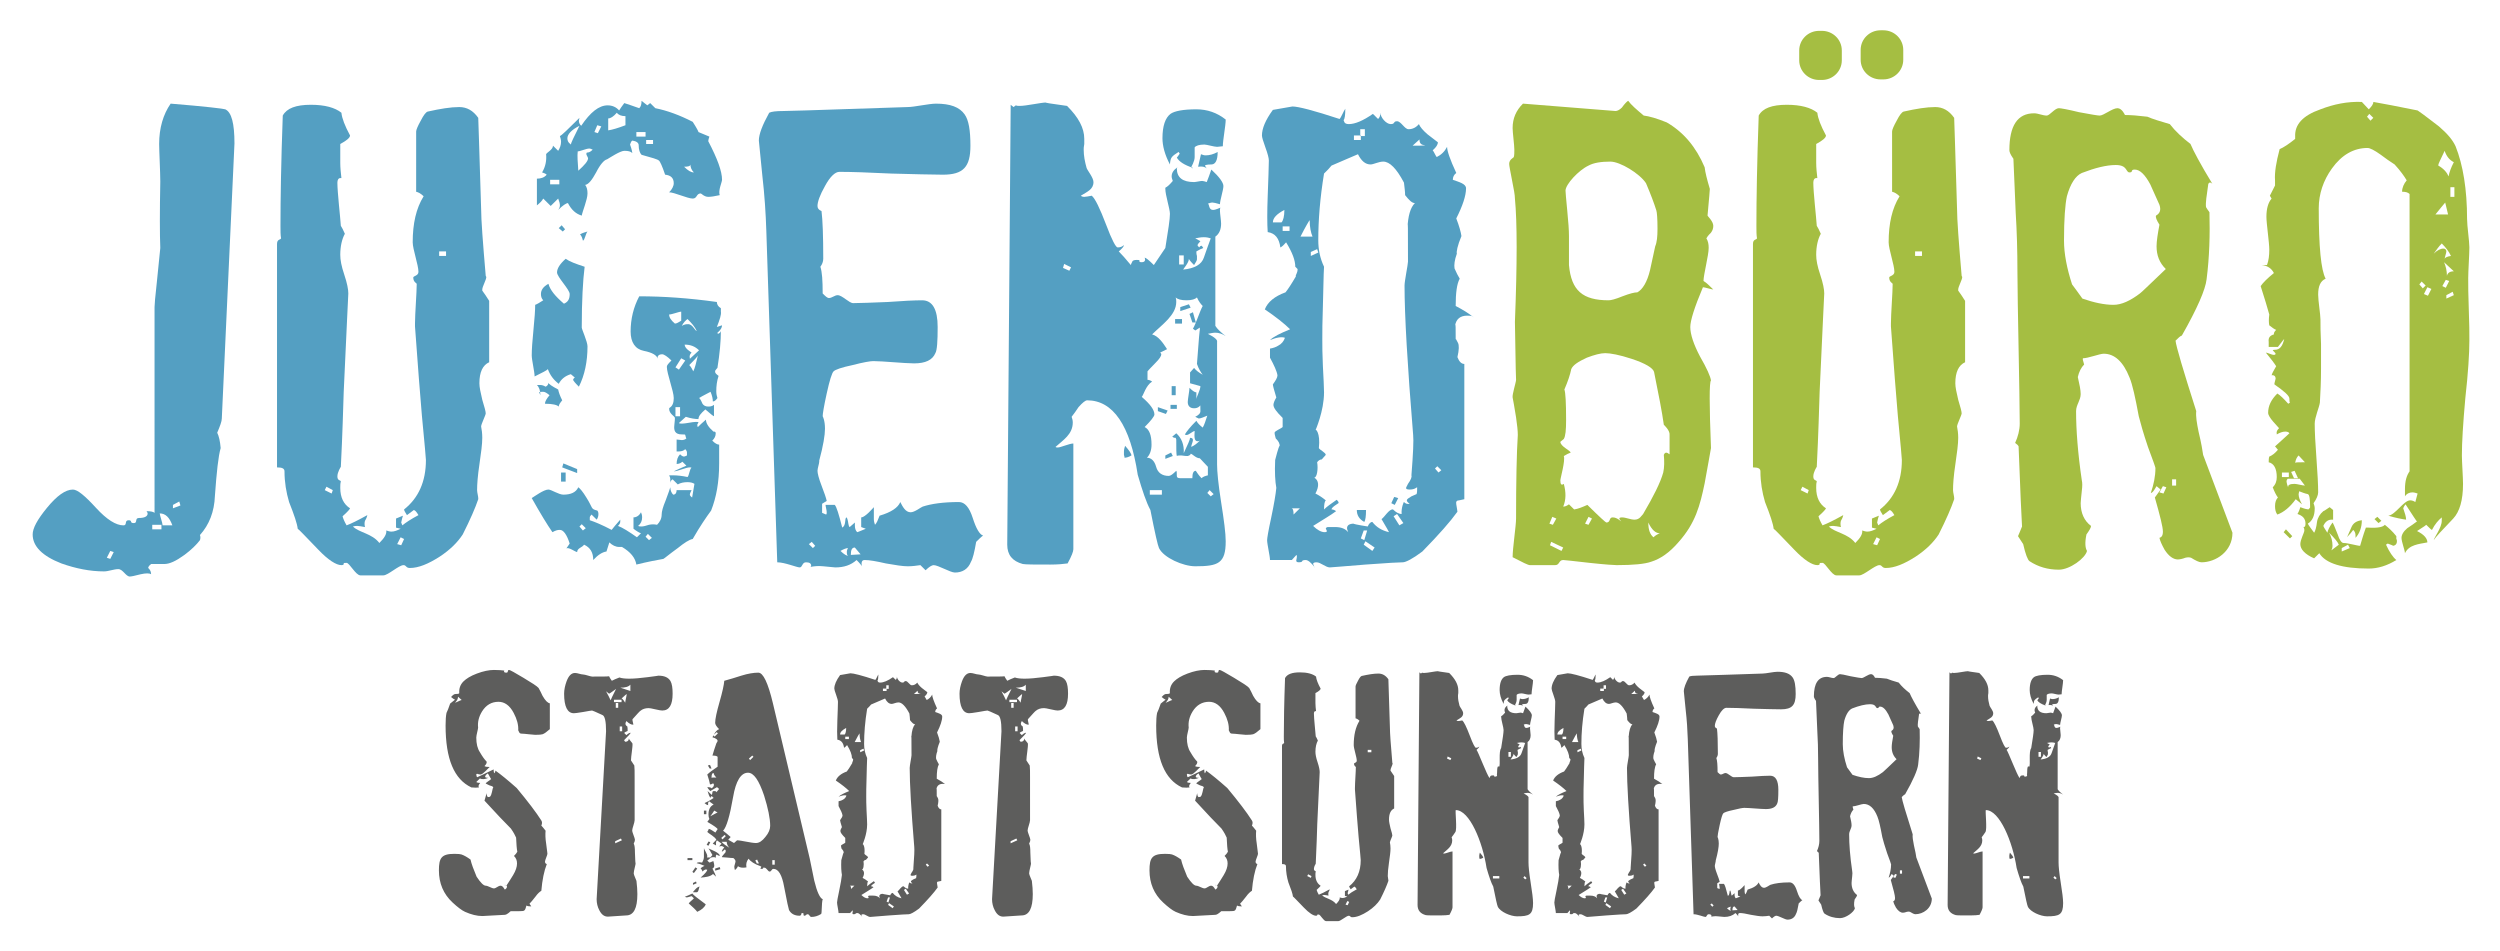 <?xml version="1.0" encoding="UTF-8"?> <!-- Generator: Adobe Illustrator 16.0.0, SVG Export Plug-In . SVG Version: 6.00 Build 0) --> <svg xmlns="http://www.w3.org/2000/svg" xmlns:xlink="http://www.w3.org/1999/xlink" id="Ebene_1" x="0px" y="0px" width="841.89px" height="320.408px" viewBox="0 0 841.89 320.408" xml:space="preserve"> <g> <path fill="#A5BE42" d="M555.076,175.962c0,2.486,0.581,4.02,1.747,4.975c0.58-0.574,1.16-0.955,2.125-1.34 C557.594,179.597,556.237,178.448,555.076,175.962 M536.103,174.622l-1.16-0.574l-1.161,2.295l1.161,0.385L536.103,174.622z M557.789,70.883c-0.775-2.487-1.937-5.551-3.487-9.187c-2.126-3.253-8.709-7.273-12.001-7.273c-3.096,0-5.618,0.383-7.358,1.34 c-3.292,1.533-7.744,6.315-7.744,8.422c0,0.573,0.195,2.68,0.58,6.698c0.386,3.83,0.58,6.698,0.58,8.612v9.762 c0.776,8.615,4.648,11.869,13.362,11.869c0.77,0,2.321-0.387,4.646-1.34c2.518-0.96,4.062-1.341,5.033-1.341 c1.741-0.96,3.292-3.446,4.257-7.465l1.746-8.039c0.58-1.34,0.771-3.254,0.771-5.934C558.174,73.564,557.983,71.459,557.789,70.883 M562.24,146.482c0.195-1.525-1.936-3.439-1.936-3.439c-0.58-4.214-1.74-10.146-3.291-17.804c-0.386-1.34-2.902-2.867-7.549-4.4 c-4.067-1.341-7.164-1.914-8.91-1.914c-1.545,0-3.676,0.573-6.193,1.533c-2.905,1.34-4.646,2.486-5.227,3.828 c-0.385,1.912-1.161,4.207-2.321,6.888c0.385,0.957,0.58,4.4,0.58,10.336c0,3.254-0.195,5.358-0.774,6.312l-1.161,0.96 c0,1.533,3.292,2.868,3.481,3.636c-0.581,0.192-1.355,0.572-2.32,1.146c0.579,1.533-1.161,7.466-1.161,8.234 c0,1.34,0.385,1.721,1.161,1.146c0.774,2.869,0.774,5.361-0.196,7.656c0.581,0,1.161-0.193,1.936-0.766l1.741,1.725 c1.356-0.193,2.711-0.766,4.458-1.533c4.062,4.021,6.192,5.936,6.388,5.936c1.545,0,0.775-1.727,2.131-1.727 c1.546,0,2.706,1.34,2.901,1.34c-0.965-0.953-0.776-1.34,0.195-1.34c1.355,0,2.901,0.766,4.257,0.766 c1.746,0,2.326-1.34,2.907-1.912c3.486-5.936,5.808-10.523,6.772-13.971c0.391-1.721,0.391-3.827,0.195-5.935 c0.391-0.954,0.971-0.954,1.936-0.193V146.482z M526.423,184.384l-4.067-1.914l-0.385,1.146l3.872,1.914L526.423,184.384z M524.102,174.622l-1.354-0.574l-0.972,2.295l1.161,0.385L524.102,174.622z M576.183,78.348c-0.971,0.957-1.356,1.533-1.551,1.914 c0.58,0.957,0.775,1.914,0.775,3.254c0,2.487-1.74,8.995-1.74,11.102c0.965,0.574,1.936,1.531,3.292,2.868 c-0.581,0-2.907-0.764-3.487-0.764c-2.907,6.891-4.257,11.293-4.257,13.4c0,2.486,1.16,5.931,3.286,9.948 c2.325,4.021,3.486,6.701,3.682,8.041c-0.58,0.574-0.58,8.036,0,22.777c-0.39,2.487-1.16,6.315-2.131,11.864 c-1.551,7.467-3.097,13.396-8.715,19.717c-3.097,3.635-6.192,5.742-9.289,6.695c-2.131,0.766-6.003,1.146-11.615,1.146 c-0.776,0-3.878-0.188-9.104-0.76c-5.229-0.574-8.324-0.961-8.905-0.961c-1.551,0-1.16,1.721-2.711,1.721h-8.52 c-0.581,0-2.516-0.953-5.808-2.674c0-3.066,1.16-10.529,1.16-13.016c0-12.637,0.195-22.012,0.586-28.14 c0-1.334-0.195-3.25-0.586-5.93c-0.58-3.638-0.965-5.742-1.16-6.698c-0.19-0.957,1.16-5.168,1.16-5.935 c-0.189-4.401-0.189-10.909-0.385-19.521c0.775-19.714,0.775-33.497,0-41.533c0-1.146-0.385-3.254-0.966-6.127 c-0.585-3.061-0.97-4.975-0.97-5.549c0-1.533,1.551-2.105,1.551-2.296c0.189-0.574,0.189-1.531,0.189-2.491 c0-1.527-0.58-5.74-0.58-7.269c0-3.254,1.16-5.935,3.487-8.231l31.17,2.487c0.58,0,1.355-0.383,2.131-1.15 c0.966-1.337,1.741-2.104,2.132-2.294c0.965,1.341,2.705,2.87,5.227,4.975c1.741,0.193,4.452,0.96,7.744,2.3 c5.612,3.251,9.875,8.229,12.776,15.118c0.195,1.723,0.774,4.02,1.741,7.273c0,0-0.19,3.062-0.771,8.996 c0,0.193,1.937,1.913,1.937,3.444C576.959,76.818,576.763,77.582,576.183,78.348"></path> <path fill="#A5BE42" d="M647.238,84.663h-2.321v1.533h2.321V84.663z M631.946,180.937l-1.161,2.295l1.355,0.385l0.965-2.105 L631.946,180.937z M609.099,165.052l-2.131-1.152l-0.58,1.152l2.321,1.146L609.099,165.052z M661.76,121.985 c-2.131,0.96-3.292,3.254-3.292,7.082c0,1.34,0.392,3.062,0.972,5.553c0.77,2.488,1.16,4.019,1.16,4.596 c0,0.572-1.551,3.634-1.551,4.4c0.195,0.954,0.391,2.293,0.391,3.826c0,2.107-0.391,4.975-0.972,8.996 c-0.58,3.827-0.774,6.702-0.774,8.614c0,0.762,0.39,2.102,0.39,2.682v0.379c-0.97,2.869-2.711,6.889-5.228,11.869 c-1.745,2.676-4.263,5.162-7.743,7.463c-3.872,2.488-7.163,3.828-10.07,3.828c-1.356,0-1.161-0.961-2.131-0.961 c-1.546,0-5.229,3.447-6.773,3.447h-7.744c-1.551,0-3.682-4.207-4.646-4.207c-0.581,0-0.971,0-0.971,0.188v0.193 c0,0.191-0.19,0.379-0.776,0.379c-1.74,0-4.452-1.721-7.743-5.168c-4.257-4.4-6.584-6.887-6.969-7.08 c-0.195-1.721-1.16-4.59-2.906-8.996c-0.966-3.254-1.546-6.695-1.546-10.335c0-0.954-0.775-1.335-2.516-1.335V82.176 c0-1.722,1.16-1.341,1.355-1.914c-0.195-1.147-0.195-2.487-0.195-4.211c0-8.806,0.195-21.245,0.775-37.132 c1.356-2.486,4.452-3.635,9.485-3.635c4.646,0,8.134,0.954,10.259,2.682c0.196,1.913,1.166,4.4,2.907,7.654 c0,0.765-1.16,1.721-3.292,2.868v6.317c0,1.724,0.195,3.444,0.385,5.168h-0.385c-0.58,0-0.971,0.577-0.971,1.53 c0,3.255,0.971,11.483,1.166,14.547c0.386,0.576,0.775,1.34,1.355,2.681c-0.97,1.723-1.551,4.211-1.551,7.081 c0,1.724,0.385,3.828,1.355,6.698c0.965,2.871,1.356,4.975,1.356,6.315c0,0.386-0.58,11.485-1.551,33.113 c-0.19,5.549-0.386,13.969-0.966,25.264c0,0-1.166,1.722-1.166,3.254c0,1.528,1.166,1.147,1.166,1.721 c-0.195,0.572-0.195,1.34-0.195,2.107c0,3.254,1.161,5.547,3.292,6.889c0,0.191-0.775,1.146-2.517,2.68 c0.195,0.766,0.58,1.721,1.356,3.061c1.545-0.572,3.872-1.721,6.968-3.441c0,0.188-0.195,0.955-0.775,1.914 c-0.189,0.574-0.189,1.34,0,2.102c-1.16-0.188-1.937-0.381-2.517-0.381s-0.965,0-1.551,0.193c2.131,2.102,6.394,2.295,8.91,5.549 c1.741-1.723,2.516-3.062,2.32-4.209c0.58,0.188,1.16,0.381,1.746,0.381c0.966,0,1.937-0.381,3.098-0.959l-1.553-0.381v-3.062 l2.327-0.959c-0.194,0.574-0.39,1.34-0.58,2.301l0.386,0.953c1.159-0.953,2.9-2.102,5.423-3.441 c-0.581-0.959-0.972-1.533-1.551-1.727l-2.321,1.727c-0.586-0.959-0.972-1.533-0.972-1.914c4.844-3.826,7.359-9.381,7.359-16.656 c0-0.187-0.391-5.167-1.355-14.925c-0.58-6.699-1.356-16.654-2.326-30.05v-0.957c0-3.254,0.585-10.526,0.585-13.399 c0-0.19-1.166-0.574-1.166-2.104c0-0.573,1.747-0.573,1.747-1.913c0-2.297-1.937-7.656-1.937-9.953 c0-6.315,1.16-11.482,3.677-15.503c-0.972-0.957-1.74-1.34-2.517-1.531V44.28c0-0.573,0.58-1.913,1.545-3.637 c0.972-1.914,1.747-2.87,2.327-3.063c4.257-0.955,7.744-1.527,10.65-1.527c2.516,0,4.642,1.146,6.388,3.634 c0,0.574,0.385,10.716,0.966,30.624c0,3.637,0.58,11.292,1.551,22.585l0.195,0.383c0,0.957-1.355,3.254-1.355,4.208v0.386 c0.579,0.765,1.355,1.914,2.32,3.445V121.985z"></path> <path fill="#A5BE42" d="M732.821,161.411h-1.356v2.107h1.356V161.411z M729.529,164.093l-1.16-0.381l-1.161,2.102l1.355,0.385 L729.529,164.093z M726.237,82.943c0-1.724,0.391-4.212,0.971-7.274c-0.971-1.531-1.356-2.488-1.16-3.062 c1.355-0.767,1.74-1.914,1.16-3.637c-0.971-2.298-2.131-4.592-3.096-6.893c-1.746-3.254-3.487-4.974-5.229-4.974 c-1.551,0-0.39,0.956-1.746,0.956c-1.355,0-0.58-2.49-4.646-2.49c-3.098,0-6.97,0.96-11.421,2.681 c-2.132,0.96-3.871,3.638-5.032,7.849c-0.58,2.68-0.972,7.655-0.972,14.93c0,4.401,0.972,9.376,2.713,14.737 c0.774,0.956,1.936,2.68,3.486,4.784c3.872,1.34,7.354,2.104,10.455,2.104c2.705,0,5.612-1.337,8.904-3.827 c0.775-0.573,3.676-3.444,8.714-8.229C727.208,88.491,726.237,86.003,726.237,82.943 M741.34,189.358 c-0.776,0-1.936-0.574-3.482-1.533c-0.585-0.188-1.166-0.188-1.935,0c-0.971,0.387-1.942,0.572-2.522,0.572 c-1.545,0-3.096-1.146-4.451-3.254c-0.965-1.721-1.546-3.061-1.741-4.014c0.58-0.193,1.161-0.574,1.161-2.107 s-0.966-5.361-2.712-11.484c0.391-0.572,0.971-1.34,1.936-2.68l-1.355-1.146c-0.189,0.188-1.16,2.295-1.937,2.295 c0.971-2.867,1.551-5.549,1.551-8.421c0-0.188-0.774-2.488-2.516-7.082c-1.551-4.595-2.516-8.037-3.096-10.334 c-1.166-6.315-2.131-10.717-3.103-13.017c-2.126-5.355-5.032-8.036-8.709-8.036c-1.355,0-5.228,1.531-6.974,1.531 c-0.189,0.19,0,0.763,0.391,2.104c-0.971,0.959-1.746,2.486-2.131,4.213c0.58,2.487,0.97,4.4,0.97,5.741 c0,2.104-1.551,3.635-1.551,5.741c0,6.315,0.581,14.162,1.937,23.35c0.195,0.768,0.195,1.914,0,3.441 c-0.195,2.107-0.386,3.447-0.386,4.215c0,3.252,1.161,5.934,3.482,7.654c0,0.574-0.581,1.533-1.546,2.873 c-0.586,2.869-0.391,4.59,0.189,5.549c-0.58,2.488-5.808,6.314-9.483,6.314c-3.684,0-6.97-0.953-9.875-2.867 c-0.581-0.387-1.356-2.299-2.132-5.746c-0.386-0.574-0.966-1.529-1.74-2.676c0.385-0.768,0.774-1.914,1.354-3.254 c-0.194-2.873-0.58-11.869-1.159-26.987c-0.195-0.386-0.58-0.766-1.166-1.152c0.971-2.102,1.551-4.399,1.551-6.507 c0-5.548-0.195-13.97-0.385-25.263c-0.195-11.485-0.392-20.094-0.392-26.029c0-6.891-0.188-13.396-0.58-19.714 c-0.194-4.018-0.385-9.952-0.774-18.181c-0.967-1.34-1.356-2.3-1.356-2.873c0-8.229,2.711-12.443,8.329-12.443 c1.355,0,2.901,0.768,4.257,0.768c0.971,0,2.712-2.488,4.068-2.488c0.58,0,2.9,0.384,6.772,1.341 c4.067,0.766,6.394,1.147,6.974,1.147c1.355,0,4.257-2.488,6.003-2.488c1.546,0,2.517,2.297,2.517,2.297 c1.936,0,4.452,0.191,7.548,0.574c1.741,0.767,4.263,1.529,7.555,2.49c1.936,2.486,4.257,4.592,6.968,6.695 c0.966,2.299,3.292,6.701,7.358,13.399c-0.586-0.574-0.971-0.574-1.355,0c-0.58,4.018-0.97,6.508-0.775,7.848 c0.195,0.383,0.58,0.957,1.16,1.724c0.196,7.463,0,15.117-0.965,22.586c-0.39,3.44-3.102,9.759-8.329,18.944 c-0.581,0.193-1.161,0.767-2.126,1.727c0.19,1.914,2.516,9.759,6.968,23.731c-0.194,1.722,0.196,4.019,0.776,6.888 c0.965,4.021,1.354,6.508,1.545,7.849c6.583,17.417,9.875,26.219,9.875,26.219C751.795,185.724,746.183,189.358,741.34,189.358"></path> <path fill="#A5BE42" d="M826.532,63.038h-1.35v3.254h1.35V63.038z M826.343,99.4l-0.392-1.147l-2.125,1.147v1.15L826.343,99.4z M823.051,88.301c0.581,1.34,0.965,2.869,0.965,4.594c0.195-0.957,0.971-1.53,2.327-1.53L823.051,88.301z M824.791,94.618 l-1.159-0.383l-1.161,2.104l1.161,0.574L824.791,94.618z M823.246,50.789c-1.355,2.868-2.132,4.401-2.132,4.781v0.194 c1.741,0.956,2.901,2.296,3.482,3.637c0.194-1.341,0.774-2.871,1.746-4.785C824.791,53.85,823.826,52.509,823.246,50.789 M824.406,72.224l-0.971-4.019c-0.775,0.954-1.937,2.294-3.291,4.019H824.406z M822.275,81.986 c-0.971,0.957-1.741,2.104-2.712,3.444c1.161-1.147,2.327-1.722,3.292-1.722c0.58,0,0.971,0.382,0.971,0.954 c0,0.574-0.58,1.914-0.58,2.682c0-0.574,0.77-0.957,2.125-1.147C824.791,84.856,823.632,83.323,822.275,81.986 M818.788,97.299 l-1.355-0.577l-1.16,2.298l1.354,0.573L818.788,97.299z M816.853,96.149l-1.356-1.34l-0.77,0.957l1.161,1.34L816.853,96.149z M801.945,175.388l-0.965,0.762l-1.356-1.336l0.966-0.766L801.945,175.388z M799.233,39.686l-1.356-1.34l-0.769,0.957l1.16,1.34 L799.233,39.686z M793.236,181.128v-0.766c0-0.766-0.195-1.34-0.775-1.914c-0.391,0.574-1.166,1.533-2.132,2.488 c0.195-0.193,0.58-1.34,1.552-3.447c0.58-1.34,1.74-2.102,3.48-2.295C795.361,177.683,794.586,179.597,793.236,181.128 M791.295,184.571l-0.58-1.146l-2.126,1.146v1.152L791.295,184.571z M787.618,183.425c-0.385-0.955-1.546-2.297-3.292-4.021 c0.776,1.34,1.161,2.873,1.161,4.406c0,0.574-0.189,1.146-0.385,1.527L787.618,183.425z M774.066,153.376 c-0.58,0.573-0.97,1.341-1.16,2.487c0.19-0.193,1.16-0.193,3.291-0.193L774.066,153.376z M773.871,161.032l-1.16-2.489l-1.16,0.382 l0.965,2.107H773.871z M774.451,161.226h-1.16h-2.9c-0.196,0.186-0.392,0.572-0.392,0.76c0,0.58,0.392,1.914,0.58,2.107 c-0.188-0.768,0.58-1.146,2.132-1.146c0.775,0,2.712,0.572,3.486,0.572L774.451,161.226z M771.936,180.556l-0.776,0.762 l-2.125-2.102l0.771-0.959L771.936,180.556z M770.775,159.118h-2.321v1.528h2.321V159.118z M830.215,134.046 c-0.776,8.609-1.161,14.929-1.161,19.33c0,2.106,0.385,7.462,0.385,9.57c0,5.547-1.16,9.375-3.291,11.674 c-3.872,4.021-6.003,6.316-6.584,7.275c0.196-0.959,2.712-4.213,2.712-6.508v-1.152c-1.161,0.959-2.321,2.299-3.292,4.213 c-0.195,0-0.775-0.574-1.936-1.721c-0.58,0.574-1.74,1.146-3.097,2.102c2.321,1.152,3.481,2.488,3.481,3.828 c-2.901,0.574-6.193,0.768-7.548,3.639c0-0.959-1.161-3.826-1.161-5.168c0-0.959,0.58-2.105,1.936-3.254 c1.161-0.766,2.321-1.531,3.292-2.299c-0.195,0-1.355-1.914-3.872-5.742c-0.194,0.193-0.58,0.768-0.775,1.342 c0.581,1.721,0.966,2.873,0.966,3.826c-1.356-0.188-3.482-0.572-5.998-1.34c2.321-0.188,5.228-5.168,7.353-5.168 c0.581,0,1.167,0.193,1.747,0.574l0.771-2.869c-0.581-0.191-1.161-0.385-1.741-0.385c-0.965,0-1.936,0.385-2.516,1.34v-2.488 c0-2.68,0.58-4.593,1.551-5.933v-93.4c-0.58-0.572-1.356-0.764-2.522-0.764c0-1.34,0.586-2.68,1.552-3.83 c-0.776-1.337-2.132-3.251-4.067-5.354c-1.545-0.96-3.097-2.107-4.648-3.255c-2.125-1.532-3.676-2.3-4.451-2.3 c-4.647,0-8.709,2.3-12,6.892c-2.907,4.018-4.452,8.611-4.452,13.399c0,13.014,0.77,20.861,2.32,23.732 c-1.74,0.766-2.517,2.486-2.517,5.36c0,2.104,0.776,6.695,0.776,8.42c0,1.723,0,4.594,0.189,8.23v8.229 c0,4.4-0.189,8.229-0.385,11.482c-0.195,1.533-1.741,4.978-1.741,7.081c0,2.679,0.19,6.507,0.58,11.675 c0.385,5.168,0.58,8.995,0.58,11.483c0,0.959-0.58,2.299-1.551,3.641c0.196,0.572,0.391,1.146,0.391,1.721 c0,2.486-0.774,4.213-2.327,5.168c0.392,0.766,1.161,1.721,2.133,3.061c0.385-0.574,0.774-1.914,0.965-3.635 c0.194-1.34,0.971-2.682,2.131-3.635c0.58-0.193,1.161-0.768,2.131-1.34l1.161,0.953v3.254h-0.58c-1.161,0-2.132,0.768-2.712,2.107 c0.195,0.574,0.775,1.34,1.355,2.295c0.195-0.955,0.775-2.102,1.741-3.441c0.195,0.188,0.775,1.527,1.746,4.02 c0.58,1.914,1.355,2.869,1.937,2.869c1.545,0,4.646,0.959,5.611,0.959c0.392-1.34,0.971-3.447,1.937-6.127h0.971 c2.901,0.191,4.837-0.193,5.417-0.955c1.166,0.955,2.521,2.102,3.872,3.828v0.955c0.195,0.191,0.195,0.572,0.195,0.766 c0,0.955-0.58,1.533-1.546,1.533c0.58,0,0-0.193-1.551-0.768l-0.58,0.383c1.16,2.486,2.32,4.213,3.481,5.166 c-3.096,1.914-6.193,2.875-9.289,2.875c-8.91,0-14.522-1.727-16.653-5.17l-1.74,1.723c-3.098-1.34-4.648-3.062-4.648-4.787 c0-1.529,1.355-3.828,1.355-4.59c0-0.768-0.194-1.152-0.579-1.34c0.194,0.188,0.194,0.188,0.385,0.188 c0.39,0,0.58-0.381,0.58-1.146c0-1.723-0.965-2.682-2.706-3.256c0.581-0.953,0.77-1.721,0.965-2.293 c0.581,0.188,1.355,0.572,2.712,0.766c0.385-0.385,0.58-0.578,0.58-0.766c0-2.682-0.195-4.215-0.776-4.4 c-0.965-0.195-1.935-0.58-2.899-0.961l-0.196,0.961c0,0.953,0.385,2.1,1.161,3.439l-2.131-1.721 c-1.938,2.682-4.062,4.402-6.193,5.168c-0.581-0.766-0.776-1.721-0.776-2.873c0-1.34,0.386-2.295,0.972-2.867 c-0.586-0.768-1.166-1.914-1.746-3.447c0.97-0.953,1.354-2.107,1.354-3.447c0-2.868-0.965-4.589-2.711-4.976 c0-0.767,0-1.34,0.195-1.913c0.971-0.381,1.936-1.147,2.907-2.295l-0.972-1.146c1.356-1.153,2.907-2.681,4.844-4.407 c-0.195-0.381-0.776-0.574-1.356-0.574c-0.971,0-1.936,0.387-2.907,0.96v-0.192c-0.194-0.768,0.196-1.339,0.776-1.912 c-0.58-0.767-3.677-3.638-3.677-5.168c0-2.297,0.965-4.401,3.097-6.508c0.965,0.572,2.131,1.72,3.676,3.446l0.58-0.386 c-0.188-0.19-0.188-0.574-0.188-1.341c0-0.954-1.746-2.487-5.038-4.781v-0.386c0-0.188,0.39-1.338,0.39-1.528 c0-0.96-0.58-1.34-1.551-1.149h0.196c0.194-0.765,0.774-1.725,1.545-3.064c-0.58-0.954-1.741-2.487-3.481-4.591 c0.58,0,1.937,0.764,2.711,0.764c0.385,0,0.58-0.189,0.58-0.381c0-0.192-0.774-0.959-0.97-1.149c0.195-0.19,0.39-0.19,0.774-0.19 c1.552,0,2.517-1.147,3.098-3.637c-0.581,0.576-1.161,1.529-2.126,2.677h-3.103v-1.72c-0.189-1.341,0.391-2.107,1.746-2.488v-0.193 c0-0.38,0.19-0.766,0.771-1.34c-0.58-0.189-1.351-0.764-2.321-1.527c-0.195-0.96-0.195-2.107,0-3.641 c-0.58-2.104-1.551-5.357-2.901-9.569c0.771-1.146,2.321-2.68,4.452-4.4c-0.774-1.533-2.131-2.487-4.066-2.68h1.74 c0.58-1.531,0.775-3.255,0.775-5.168c0-2.488-0.965-8.804-0.965-11.103c0-2.678,0.58-4.782,1.741-6.122l-0.581-0.96l1.74-3.442 v-1.726c-0.194-2.678,0.386-6.122,1.552-10.522c1.355-0.576,3.097-1.727,5.228-3.447V46c-0.195-4.017,2.517-7.081,8.52-9.185 c4.451-1.724,9.099-2.681,13.936-2.49l2.327,2.49c0.965-0.957,1.545-1.724,1.545-2.49c3.292,0.576,8.33,1.533,14.908,2.873 c2.521,1.721,4.842,3.635,7.163,5.358c2.906,2.49,4.646,4.594,5.618,6.699c2.516,6.313,3.872,14.546,3.872,24.497 c0,2.298,0.775,7.466,0.775,9.569c0,2.3-0.391,8.042-0.391,10.336c0,2.3,0,5.741,0.194,10.528 c0.196,4.595,0.196,8.039,0.196,10.529C831.57,119.117,831.18,125.432,830.215,134.046"></path> <path fill="#A5BE42" d="M620.24,20.317c0,3.65-2.996,6.609-6.688,6.609h-0.972c-3.688,0-6.684-2.959-6.684-6.609v-3.32 c0-3.649,2.996-6.607,6.684-6.607h0.972c3.692,0,6.688,2.958,6.688,6.607V20.317z"></path> <path fill="#A5BE42" d="M640.934,20.129c0,3.65-2.996,6.609-6.685,6.609h-0.976c-3.688,0-6.685-2.959-6.685-6.609v-3.323 c0-3.648,2.996-6.604,6.685-6.604h0.976c3.688,0,6.685,2.955,6.685,6.604V20.129z"></path> <path fill="#549FC2" d="M150.209,84.663h-2.321v1.533h2.321V84.663z M134.916,180.937l-1.163,2.295l1.356,0.385l0.968-2.105 L134.916,180.937z M112.07,165.052l-2.131-1.152l-0.58,1.152l2.321,1.146L112.07,165.052z M164.731,121.985 c-2.131,0.96-3.292,3.254-3.292,7.082c0,1.34,0.388,3.062,0.968,5.553c0.773,2.488,1.164,4.019,1.164,4.596 c0,0.572-1.551,3.634-1.551,4.4c0.195,0.954,0.387,2.293,0.387,3.826c0,2.107-0.387,4.975-0.968,8.996 c-0.58,3.827-0.775,6.702-0.775,8.614c0,0.762,0.388,2.102,0.388,2.682v0.379c-0.968,2.869-2.709,6.889-5.228,11.869 c-1.743,2.676-4.26,5.162-7.744,7.463c-3.872,2.488-7.163,3.828-10.067,3.828c-1.356,0-1.161-0.961-2.131-0.961 c-1.549,0-5.228,3.447-6.776,3.447h-7.744c-1.548,0-3.679-4.207-4.647-4.207c-0.581,0-0.968,0-0.968,0.188v0.193 c0,0.191-0.193,0.379-0.776,0.379c-1.74,0-4.452-1.721-7.743-5.168c-4.257-4.4-6.584-6.887-6.969-7.08 c-0.195-1.721-1.163-4.59-2.906-8.996c-0.966-3.254-1.546-6.695-1.546-10.335c0-0.954-0.775-1.335-2.519-1.335V82.176 c0-1.722,1.164-1.341,1.356-1.914c-0.192-1.147-0.192-2.487-0.192-4.211c0-8.806,0.192-21.245,0.772-37.132 c1.356-2.486,4.455-3.635,9.487-3.635c4.648,0,8.132,0.954,10.26,2.682c0.196,1.913,1.163,4.4,2.907,7.654 c0,0.765-1.163,1.721-3.292,2.868v6.317c0,1.724,0.193,3.444,0.385,5.168h-0.385c-0.58,0-0.97,0.577-0.97,1.53 c0,3.255,0.97,11.483,1.163,14.547c0.388,0.576,0.775,1.34,1.355,2.681c-0.967,1.723-1.548,4.211-1.548,7.081 c0,1.724,0.385,3.828,1.356,6.698c0.965,2.871,1.356,4.975,1.356,6.315c0,0.386-0.583,11.485-1.551,33.113 c-0.193,5.549-0.385,13.969-0.968,25.264c0,0-1.163,1.722-1.163,3.254c0,1.528,1.163,1.147,1.163,1.721 c-0.193,0.572-0.193,1.34-0.193,2.107c0,3.254,1.161,5.547,3.292,6.889c0,0.191-0.775,1.146-2.516,2.68 c0.192,0.766,0.58,1.721,1.353,3.061c1.548-0.572,3.874-1.721,6.971-3.441c0,0.188-0.195,0.955-0.776,1.914 c-0.192,0.574-0.192,1.34,0,2.102c-1.16-0.188-1.936-0.381-2.516-0.381s-0.968,0-1.551,0.193c2.131,2.102,6.391,2.295,8.91,5.549 c1.741-1.723,2.516-3.062,2.321-4.209c0.58,0.188,1.16,0.381,1.743,0.381c0.968,0,1.936-0.381,3.099-0.959l-1.551-0.381v-3.062 l2.324-0.959c-0.192,0.574-0.387,1.34-0.58,2.301l0.388,0.953c1.16-0.953,2.901-2.102,5.42-3.441 c-0.58-0.959-0.968-1.533-1.548-1.727l-2.324,1.727c-0.583-0.959-0.968-1.533-0.968-1.914c4.84-3.826,7.356-9.381,7.356-16.656 c0-0.187-0.388-5.167-1.353-14.925c-0.583-6.699-1.356-16.654-2.326-30.05v-0.957c0-3.254,0.583-10.526,0.583-13.399 c0-0.19-1.164-0.574-1.164-2.104c0-0.573,1.744-0.573,1.744-1.913c0-2.297-1.936-7.656-1.936-9.953 c0-6.315,1.163-11.482,3.679-15.503c-0.971-0.957-1.743-1.34-2.516-1.531V44.28c0-0.573,0.58-1.913,1.545-3.637 c0.971-1.914,1.744-2.87,2.327-3.063c4.257-0.955,7.744-1.527,10.648-1.527c2.516,0,4.644,1.146,6.388,3.634 c0,0.574,0.387,10.716,0.968,30.624c0,3.637,0.58,11.292,1.551,22.585l0.192,0.383c0,0.957-1.356,3.254-1.356,4.208v0.386 c0.583,0.765,1.356,1.914,2.324,3.445V121.985z"></path> <path fill="#549FC2" d="M232.115,122.945c0.581,0.573,0.965,1.34,1.356,2.104c0.58-1.149,0.965-2.871,1.546-5.357 C235.017,119.88,234.051,121.031,232.115,122.945 M235.407,117.967c-1.356-1.338-2.907-1.914-4.843-1.914 c0,1.34,2.132,2.49,2.324,2.681c-0.58,0.573-0.773,1.146-0.58,1.914v0.189L235.407,117.967z M232.5,55.382 c0,0.574-0.773,0.765-2.128,0.765c1.355,1.34,2.324,1.914,3.292,1.914C232.888,57.296,232.5,56.336,232.5,55.382 M231.535,107.442 c-0.583,0.38-1.356,1.146-1.936,2.294c0.19,0,0.58-0.574,2.128-0.574c1.549,0,2.324,2.3,2.904,2.3 C234.051,110.122,232.888,108.782,231.535,107.442 M229.016,137.108h-1.548v3.061h1.548V137.108z M230.759,121.412l-1.355-0.764 l-1.936,3.063l1.16,0.764L230.759,121.412z M229.404,104.954c-0.776,0-3.096,0.954-4.067,0.954c0,0.96,0.58,1.914,1.936,3.063 c0.58,0,1.163-0.383,2.131-0.957V104.954z M219.917,47.151h-2.324v1.338h2.324V47.151z M218.172,179.788l-0.775,0.955l1.163,1.152 l0.968-0.768L218.172,179.788z M217.397,44.47h-3.096V46h3.096V44.47z M210.625,39.113c-1.356,0-2.327-0.383-2.907-1.147 c-1.16,1.338-2.128,1.914-2.901,1.914v4.019c1.353-0.191,3.289-0.765,5.808-1.725V39.113z M202.491,42.556l-1.356-0.383 l-0.965,2.297l1.16,0.385L202.491,42.556z M196.297,81.029c-0.196-0.768-0.391-1.533-0.971-2.107 c0.971-0.573,1.936-0.766,2.516-0.954C197.263,78.542,196.877,81.029,196.297,81.029 M197.263,177.876l-1.356-1.342l-0.772,0.768 l1.163,1.34L197.263,177.876z M198.426,50.022c-0.968,0-3.099,0.957-3.872,0.957c-0.192,1.53,0,3.637,0.193,6.508 c2.131-1.916,3.291-3.254,3.291-4.211c0-0.193-0.58-1.147-0.58-1.34c0-0.193,0-0.384,0.193-0.573h0.192 c0.583,0,1.163-0.384,1.746-0.96C199.199,50.214,198.813,50.022,198.426,50.022 M191.07,46.575c0,1.533,1.161,1.914,1.161,2.106 c0-0.38,0.967-2.486,2.904-6.314C192.426,43.707,191.07,45.238,191.07,46.575 M194.362,159.311l-5.035-1.913l0.387-1.342 l4.648,1.914V159.311z M190.487,162.179h-1.548v-3.061h1.548V162.179z M190.294,77.202l-0.776,0.766l-1.356-1.149l0.971-0.957 L190.294,77.202z M188.358,60.55h-3.099v1.528h3.099V60.55z M188.163,136.915c-0.58-0.573-2.128-0.954-4.647-0.954 c0-0.766,0.583-1.726,1.551-2.873c-0.968-0.767-1.551-1.147-2.131-1.147c-0.965,0-1.356,0-1.356,0.19l0.391,0.957 c0-1.531-0.391-2.681-1.164-3.445h0.968c0.776,0,1.356,0.191,1.936,0.574c0.581-0.189,0.968-0.764,0.968-1.338 c0,0.381,1.163,1.148,3.292,2.295c0.192,0.957,0.58,2.107,1.356,3.638C188.551,135.767,188.163,136.341,188.163,136.915 M242.375,65.718c-1.74,0.38-2.904,0.573-3.872,0.573c-1.355,0-2.323-1.15-2.516-1.15c-1.551,0-1.163,1.725-2.711,1.725 c-1.741,0-6.196-2.107-7.939-2.107c0.971-0.957,1.551-2.106,1.551-3.061c0-1.724-0.971-2.681-2.907-2.873 c-0.965-2.868-1.741-4.592-2.128-4.782c-0.388-0.386-2.324-0.96-5.808-1.914c-0.583-0.576-0.968-1.726-0.968-3.254 c0-0.767-0.776-1.34-2.131-1.533c-0.385,0.193-0.581,0.767-0.776,1.34c0.195,0.574,0.583,1.533,0.776,2.871 c-0.581-0.573-1.356-0.764-2.712-0.764c-1.353,0-4.837,2.294-5.808,2.868c-0.965,0.192-2.32,1.726-3.676,4.404 c-1.356,2.489-2.516,4.018-3.68,4.211c0.581,0.766,0.773,1.72,0.773,2.869c0,2.105-1.741,6.125-1.936,7.466 c-1.936-0.573-3.481-1.913-4.644-4.211c-0.583,0-1.744,0.764-3.292,2.298c0.388-0.574,0.58-0.957,0.58-1.534 c0-0.573-0.192-1.34-0.58-2.294l-2.519,2.487l-2.516-2.487c-0.385,0.767-1.161,1.53-2.129,2.294v-8.995 c1.356,0,2.517-0.381,3.292-1.34c-0.388-0.381-0.968-0.574-1.548-0.764c1.16-1.914,1.548-4.019,1.356-6.125 c0.192-0.573,2.321-1.533,2.321-2.871l1.743,1.724c0.58-0.96,0.968-1.914,0.968-3.064c0-0.573-0.195-1.34-0.388-1.913 c0.583-0.19,2.712-2.298,6.584-6.124l-0.193,0.956c0,0.576,0.193,1.15,0.773,1.724c3.099-4.594,6.003-6.892,8.907-6.892 c1.548,0,2.904,0.576,3.871,1.724c0.388-0.573,0.969-1.533,1.741-2.487c1.163,0.38,2.907,0.954,5.035,1.721 c0.583-0.573,0.776-1.341,0.776-2.487l1.936,1.53l0.968-0.764l1.74,1.721c3.872,0.767,8.135,2.298,12.587,4.595 c1.355,2.106,1.936,3.254,1.936,3.443c0.968,0.385,2.323,0.957,3.679,1.531c-0.193,0.573-0.388,1.149-0.388,1.533 c3.097,5.934,4.648,10.142,4.648,13.016C243.15,61.315,241.794,64.186,242.375,65.718 M243.15,109.547 c0,1.338-1.551,2.488-1.551,2.488c0,0.189,0,0.189,0.195,0.381c0.58-0.191,0.968-0.574,0.968-1.148 c0,3.636-0.388,7.849-1.163,12.631c-0.193,0.192-0.385,0.386-0.773,0.96v0.38c0,0.386,0.388,0.767,1.163,1.341 c-0.583,1.723-0.775,3.447-0.775,5.167c0,0.96,0.192,1.724,0.385,2.3c-0.581,0.765-0.965,1.148-1.548,1.148 c0-0.768-0.193-1.914-0.773-3.255c-0.971,0.573-2.327,1.147-3.872,2.106c0.192,0,0.58,0.574,1.161,1.914 c0.384,0.574,0.967,0.954,1.935,0.954c1.549,0,1.741-0.573,1.936-0.573v3.827c-0.195,0-1.16-0.766-2.904-2.294 c-1.548,1.34-2.323,2.294-2.323,3.254c-0.968,0-2.516-0.192-4.26-0.767l-2.324,2.104c0.196,0.19,0.581,0.19,1.161,0.19 c0.97,0,3.487-0.573,4.455-0.573c0.58,0,0.968,0,0.968,0.193c-0.195,0.38-0.388,0.573-0.388,0.767c0,0.38,0,0.573,0.193,0.764 c0.582-0.573,1.551-1.53,2.711-2.49c0,1.149,0.775,2.49,2.516,4.02h0.195c0.388,0,0.58,0.193,0.58,0.573 c0,0.96-0.384,1.726-1.16,2.488c0.968,0.959,1.741,1.34,2.321,1.34v6.319c0,6.316-0.965,11.484-2.709,15.884 c-1.548,2.107-3.679,5.168-6.195,9.568c-1.161,0.193-2.904,1.34-5.033,3.062c-2.906,2.105-4.455,3.445-4.842,3.639 c-2.129,0.381-5.228,0.955-9.1,1.914c-0.385-2.299-1.936-4.213-4.839-5.934h-0.969c-1.16,0-2.323-0.574-3.291-1.533 c-0.195,0.574-0.58,1.727-0.968,3.066c-1.356,0.188-2.904,1.146-4.455,2.867c0-2.486-0.965-4.207-3.096-5.168 c-0.581,0.961-2.321,1.148-2.321,2.488c-0.583,0-3.099-1.914-3.682-1.148l1.163-1.719c-0.968-3.062-2.129-4.596-3.292-4.596 c-1.548,0-2.323,0.768-2.516,0.768c-1.743-2.486-4.064-6.32-6.971-11.482c0.971-0.58,4.067-2.873,5.615-2.873 c0.968,0,3.484,1.719,5.035,1.719c2.517,0,4.257-0.766,5.033-2.486c0.58,0.387,1.551,1.533,2.711,3.447 c2.321,3.635,1.356,3.828,3.677,4.4c0.195,0.193,0.39,0.574,0.39,1.146c0,0.768-0.195,1.342-0.583,1.914l-1.743-1.719 c-0.385,0.379-0.58,0.766-0.58,0.953v0.959c1.743,0.574,4.067,1.535,7.358,3.254c0.581-0.768,1.549-1.914,2.904-3.447v0.574 c0,0.574-0.192,0.959-0.775,1.533c1.548,0.572,3.679,1.914,6.391,3.828l1.355-1.34c-0.583-0.193-1.551-0.768-2.519-1.533v-3.828 c0.968,0,1.936-0.574,2.519-1.721c0.193,0.381,0.385,0.959,0.385,1.721c0,1.152-0.385,2.105-1.355,2.873 c0.387,0.193,0.775,0.193,1.163,0.193c0.58,0,1.353-0.193,2.516-0.572c0.968-0.195,1.743-0.195,2.711,0 c0.968-0.961,1.549-2.107,1.549-3.447c0-0.961,0.387-2.488,1.355-4.789c0.968-2.486,1.356-3.826,1.549-4.4 c0,0.959,0.387,1.914,0.967,2.486c0.776,0,1.161-0.572,1.161-1.527h5.035c0,0.188-0.58,0.955-0.58,1.527 c0,0.195,0.192,0.574,0.772,0.961l0.776-4.594c-0.58-0.381-1.356-0.574-2.321-0.574c-1.163,0-2.326,0.193-3.292,0.766l-1.743-1.725 c-0.583,0.385-0.775,0.766-0.775,1.34v-1.34c0-0.575-0.193-0.956-0.388-1.341h1.355c1.356,0,3.097,0.193,4.843,0.574 c0.58-0.574,0.773-3.062,1.353-3.062c-0.192-0.187-0.388-0.187-0.58-0.187c-1.356,0-4.065,1.334-5.42,1.334 c1.16-0.573,2.516-1.147,4.257-1.914l-1.356-1.334c-0.58,0.572-1.353,0.761-1.936,0.761c0-1.341,0.39-2.488,1.163-3.254 c0.583,0.573,0.968,0.766,1.356,0.766c0.192,0,0.58-0.192,0.968-0.38v-0.96c0-0.38-0.195-0.766-0.581-1.146 c-0.58,0.573-1.355,0.767-2.323,0.767h-0.583v-4.021l1.746,0.193c0.58,0,1.16-0.193,1.546-0.574 c-0.193-0.191-0.193-0.572-0.386-1.151c0-0.188-0.387-0.188-1.16-0.188c-2.326,0-2.711-1.339-2.519-3.062 c0.193-1.531,0.193-2.297,0.193-2.49c0-0.574-1.936-1.34-1.936-3.062c0-0.192,0-0.192,0.195-0.383 c0.968-0.574,1.356-1.724,1.356-3.252c0-2.3-2.327-8.23-2.327-10.528c0-0.573,0.583-1.147,1.551-2.106 c-1.355-1.34-2.516-2.104-3.096-2.104c-1.163,0-1.744,0.573-1.551,1.53c-0.193-1.146-1.741-2.104-4.647-2.68 c-2.902-0.574-4.453-2.868-4.453-6.508c0-4.208,0.968-8.229,2.904-11.864c7.939,0,16.651,0.574,26.138,1.914 c0,0.767,0.388,1.531,1.356,2.104v1.15c0.193,0.954-0.388,2.678-1.356,5.168L243.15,109.547z M194.941,130.216 c-1.356-1.338-1.936-2.104-1.936-2.297c0-0.189,0.192-0.574,0.58-0.767l-1.355-1.147c-1.936,0.574-3.292,1.725-4.068,3.254 c-1.74-1.34-2.904-2.871-3.676-4.975c-0.195,0.381-1.744,1.146-4.452,2.488c0-1.534-0.971-5.553-0.971-7.082 c0-1.914,0.195-4.787,0.58-8.615c0.391-3.827,0.58-6.695,0.58-8.422c0.583-0.188,1.551-0.764,2.712-1.527 c-0.58-0.577-0.773-1.341-0.773-2.106c0-1.341,0.773-2.487,2.516-3.447c0.58,2.106,2.324,4.213,5.228,6.701 c1.356-0.574,1.936-1.533,1.936-3.254c0-1.533-4.26-5.742-4.26-7.275c0-1.34,0.968-2.868,2.904-4.594 c1.356,0.96,3.484,1.726,6.391,2.68c-0.58,4.595-0.971,11.486-0.971,20.481c0,0.573,1.936,4.784,1.936,6.317 C197.843,121.797,196.877,126.388,194.941,130.216"></path> <path fill="#549FC2" d="M287.877,184.384c-0.965,0-1.356,0.76-1.356,2.486l3.292-0.193L287.877,184.384z M285.169,185.911 c0-0.574,0.192-0.955,0.387-1.34c-0.58,0-1.55,0.385-2.516,0.959c1.161,1.146,2.129,1.721,2.901,1.721 C285.361,187.251,285.169,186.87,285.169,185.911 M274.521,183.81l-1.163-1.34l-0.968,0.76l1.356,1.342L274.521,183.81z M328.73,182.47c-0.58,3.441-1.16,5.74-1.744,6.695c-0.965,2.488-2.901,3.639-5.42,3.639c-1.548,0-5.615-2.492-7.163-2.492 c-0.58,0-1.548,0.58-2.709,1.727l-1.743-1.727c-1.356,0.193-2.711,0.387-4.26,0.387c-1.743,0-4.067-0.387-7.359-0.959 c-3.291-0.762-5.612-1.148-7.163-1.148c-0.965,0-1.161,0.768-0.965,2.107c0-0.193-0.583-0.959-1.746-2.107 c-1.937,1.721-4.257,2.488-7.164,2.488c-0.385,0-1.741-0.188-4.064-0.381c-1.744-0.193-3.1,0-4.26,0.193l0.195-0.387 c0-0.766-0.58-1.146-1.743-1.146c-1.356,0-1.163,1.721-2.128,1.721c-0.971,0-5.036-1.721-7.554-1.721l-3.677-111.583 c-0.195-5.935-0.581-12.057-1.356-18.758c-0.776-7.654-1.16-11.482-1.16-11.676c0-2.104,1.16-5.168,3.484-9.376 c0.772-0.386,2.323-0.576,4.644-0.576c9.295-0.19,23.237-0.764,42.016-1.338c2.132,0,7.164-1.149,9.488-1.149 c4.839,0,7.936,1.149,9.679,3.637c1.355,1.914,1.936,5.358,1.936,10.527c0,7.08-2.323,9.759-9.292,9.759 c-3.872,0-9.679-0.191-17.426-0.381c-7.744-0.384-13.555-0.574-17.426-0.574c-1.356,0-3.097,1.531-4.837,4.782 c-1.747,3.066-2.519,5.36-2.519,6.7c0,0.768,0.387,1.342,1.355,1.722c0.388,3.063,0.581,8.422,0.581,16.077 c0,0.96-0.388,1.917-0.968,2.68c0.58,1.724,0.775,4.595,0.775,8.996c0.968,0.96,1.548,1.533,2.128,1.533 c0.969,0,1.937-0.959,2.904-0.959c1.551,0,3.872,2.68,5.228,2.68c2.516,0,6.388-0.19,11.616-0.381 c5.227-0.383,9.099-0.573,11.618-0.573c3.484,0,5.229,3.061,5.229,8.995c0,4.782-0.193,7.846-0.773,8.802 c-0.971,2.297-3.292,3.447-7.163,3.447c-3.1,0-10.651-0.767-13.747-0.767c-0.971,0-3.292,0.381-6.971,1.341 c-3.68,0.767-5.811,1.53-6.391,2.104c-0.58,0.577-1.356,3.064-2.321,7.465c-0.971,4.401-1.356,6.89-1.356,7.655 c0,0,0.776,1.34,0.776,4.211c0,2.104-0.583,5.743-1.936,10.718v0.387c0,0.572-0.583,2.294-0.583,3.061 c0,0.766,0.387,2.488,1.355,4.974c0.968,2.488,1.549,4.215,1.744,5.168l-1.551,0.959v3.062l1.356,0.574 c0.195-0.195,0.195-0.389,0.195-0.768c0-0.768-0.388-1.914-0.388-2.488h3.097c0.583,0.574,1.355,3.061,2.518,7.654 c1.356-0.766,0.773-2.865,1.356-3.445c0.193,0,0.385,0.387,0.58,1.34c0.193,1.34,0.385,1.914,0.581,1.914l1.74-1.527v0.953 c0,0.961,0.196,1.727,0.776,2.301c0.58-0.193,1.551-0.574,2.904-1.154l-1.549-0.572v-3.254c1.356,0,4.068-3.254,4.26-3.441v4.021 c0,0.76,0.192,1.334,0.388,1.912c0.58-0.578,0.965-1.533,1.548-3.066c3.872-1.146,6.195-2.68,6.971-4.594 c0.773,1.533,1.741,3.447,3.484,3.447c1.353,0,3.484-1.721,4.065-1.914c2.905-0.955,6.971-1.533,12.197-1.533 c1.937,0,3.484,1.727,4.648,5.361c1.16,3.633,2.323,5.555,3.484,5.934C330.475,180.743,329.698,181.509,328.73,182.47"></path> <path fill="#549FC2" d="M408.698,166.392l-1.356-1.34l-0.774,0.955l1.163,1.146L408.698,166.392z M407.922,55.382 c-1.354,0-2.128,0.188-2.128,0.381c0.192,0.383,0.388,0.767,0.58,0.957c-0.58-0.574-1.548-0.764-2.904-0.574l0.968-4.211 c0.584,0.193,0.969,0.384,1.549,0.384c1.355,0,2.712-0.384,4.066-1.149C410.053,54.042,409.278,55.382,407.922,55.382 M402.695,108.588h-1.161l-0.968-2.871l1.164-0.573L402.695,108.588z M405.406,79.881c-0.969,0-1.937,0.188-2.904,0.381 l1.744,0.956c-0.58,0.577-0.968,1.15-0.968,1.341s0.191,0.383,0.58,0.764c0.192-0.381,0.579-0.573,0.772-0.573 c0.195,0.192,0.391,0.383,0.583,0.767c-0.583,0.193-1.355,0.573-2.324,1.147v0.192c0,0.193,0,0.768,0.195,1.341v1.146 c0,0.383-0.39,0.957-0.971,1.914c-1.16-1.146-1.74-1.914-1.74-2.107c0,1.341-1.937,3.447-1.937,3.641 c3.872-0.386,6.193-1.724,6.969-4.021c0.775-2.298,1.551-4.401,2.324-6.508C407.15,80.07,406.374,79.881,405.406,79.881 M400.954,103.614l-3.487,1.146v-1.34l2.907-0.954L400.954,103.614z M398.63,86.003h-1.548v3.063h1.548V86.003z M398.05,108.971 h-2.324v-1.53h2.324V108.971z M395.922,133.087h-1.355v-3.062h1.355V133.087z M396.307,137.681h-2.131v-1.34h2.131V137.681z M394.951,153.563l-2.517,0.96v-1.146l1.937-0.96L394.951,153.563z M411.794,49.255l-1.936,0.193c-0.966,0-3.484-0.768-4.258-0.768 c-1.742,0-2.905,0.384-3.291,0.957v3.254c0,1.531-1.16,3.254-1.16,3.444c0.189,0.384,0.385,0.384,0.581,0.193 c-2.907-0.959-4.648-2.106-5.424-3.447c0.195-0.19,0.58-0.764,0.969-1.34l-0.389-0.573c-2.32,1.533-2.712,1.723-2.903,4.213 c-1.743-3.254-2.517-6.317-2.517-8.808c0-4.208,0.968-6.889,2.708-8.229c1.356-0.957,4.263-1.531,8.715-1.531 c3.678,0,6.969,1.15,9.875,3.444C412.765,42.367,411.794,47.151,411.794,49.255 M393.21,138.254l-0.58,1.148l-2.711-0.954v-1.342 L393.21,138.254z M391.274,165.052h-4.067v1.529h4.067V165.052z M406.762,157.205l-2.711-2.874c-1.355,0-2.517-1.528-3.097-1.528 c0,0.381-0.388,0.574-0.968,0.761c-0.389,0-1.163,0-2.128-0.187c-0.776,0-1.356,0-1.552,0.187 c-0.194-0.572-0.194-2.486-0.194-5.548l-0.19-0.573h-0.195c-0.388,0-0.775-0.192-0.969-0.381l1.354-1.152 c1.746,1.533,2.711,3.828,2.518,6.7c1.356-2.872,2.129-4.594,2.129-5.167c0.58,0,0.972,0.193,0.972,0.767 c0,0.574-0.581,1.721-0.581,2.294c0.965-0.38,1.936-1.147,2.901-2.106c-0.385,0.193-0.581,0.193-0.772,0.193 c-0.969,0-1.164-1.147-0.969-3.442c-0.579,0-1.936,1.335-2.712,1.335c-0.194,0-0.387,0-0.58-0.188 c0.58-0.959,1.741-2.488,3.872-4.593c0.389,0.765,1.161,1.53,2.132,2.295c0.579-0.954,0.965-2.295,1.546-4.019 c-1.354,0.574-2.321,0.957-2.901,0.957l-1.164-0.573c1.164-0.573,1.744-1.147,1.744-1.913c0-1.725,0-2.301-0.195-1.725 c-0.581,0.574-1.161,0.765-1.937,0.765c-1.355,0-2.128-0.765-2.128-2.104c0-0.957,0.58-3.828,0.58-4.785 c0.968,0.957,1.743,1.531,2.323,1.531v2.297c0-0.767,1.356-3.061,1.356-4.401l-3.487-0.96v-3.635l1.355-1.533 c0.581,0.768,1.552,1.533,2.907,2.301c-0.584-0.768-1.355-1.914-1.937-3.638c0.581-8.231,0.966-12.059,0.966-11.293v-0.957 c-0.966,0.574-1.355,0.957-1.549,0.957c-0.192-0.192-0.58-0.383-0.771-0.572c0.965-1.533,2.32-5.936,3.291-7.655 c-0.584-0.574-1.355-1.534-1.937-2.874c-0.583,0.574-1.746,0.96-3.487,0.96c-1.936,0-3.096-0.386-3.676-0.96 c0.19,0.574,0.19,0.96,0.19,1.533c0,4.4-4.838,7.655-8.129,10.909c2.128,0.573,3.677,2.87,5.031,4.975l-2.32,1.149 c0.192,0.19,0.385,0.385,0.385,0.574c0,0.573-0.58,1.53-1.937,2.871c-1.74,1.72-2.516,2.68-2.711,2.87v2.871 c0.58,0,0.971,0.193,1.552,0.574c-2.132,1.34-2.907,4.594-3.487,5.167c2.906,2.487,4.262,4.403,4.262,5.935 c0,0.573-1.163,2.106-3.291,4.211c1.545,0.765,2.321,2.676,2.321,5.931c0,1.913-0.581,3.446-1.549,4.406 c1.355,0,2.519,0.954,3.1,3.062c0.58,2.105,2.128,3.061,4.256,3.061c0.58,0,1.356-0.574,2.518-1.721 c0.194,0.187,0.194,0.766,0.194,1.721c0,0.573,0.389,0.767,1.16,0.767h4.067c0-1.722,0.388-2.488,1.161-2.488 c0.39,0.573,0.971,1.527,1.936,2.488c0.583-0.574,1.355-0.767,2.131-0.96V157.205z M378.688,154.143c0-0.193,0-0.386-0.191-0.96 v-1.146c0-0.574,0.191-1.34,0.387-1.914c1.356,1.527,2.129,2.68,2.129,3.254C380.044,153.95,379.268,154.143,378.688,154.143 M360.684,90.024l-2.325-1.147l-0.386,1.341l2.128,0.954L360.684,90.024z M409.278,112.036c-0.775,0-1.548,0.189-2.517,0.381 c2.324,1.149,3.291,2.105,3.097,2.68v41.341c0,2.294,0.391,6.509,1.355,12.63c0.971,6.127,1.551,10.529,1.551,13.209 c0,7.463-2.516,8.422-10.263,8.422c-4.064,0-10.646-2.873-12.198-6.127c-0.385-0.762-1.355-4.975-2.901-12.824 c-1.355-2.486-2.711-6.508-4.263-11.863c-2.516-16.652-8.323-25.074-17.034-25.074c-0.583,0-1.55,0.765-2.904,2.297 c-0.776,1.147-1.551,2.296-2.324,3.255c0.192,0.573,0.387,1.147,0.387,1.913c0,4.02-3.291,5.934-5.807,8.228 c0.192,0.194,0.385,0.194,0.773,0.194c0.967,0,3.87-1.342,5.227-1.342v35.601c0,0.768-0.58,2.295-1.936,4.783 c-1.356,0.191-3.291,0.385-5.809,0.385c-5.227,0-8.326,0-9.294-0.193c-3.484-0.953-5.225-3.061-5.225-6.508l1.159-148.137 l0.969,0.766l0.772-0.576c0.389,0.19,0.775,0.19,1.356,0.19c2.131,0,7.163-1.147,8.907-1.147c-0.969,0,1.354,0.383,6.971,1.147 c3.872,3.828,5.807,7.468,5.807,11.102v1.722c-0.194,0.96-0.194,1.533-0.194,1.914c0,2.106,0.388,4.021,0.971,6.127 c0.193,0.767,2.321,3.255,2.321,4.784c0,2.487-2.128,3.255-4.258,4.593c0.19,0.191,0.58,0.386,1.16,0.386 c0.581,0,1.356-0.194,2.518-0.386c1.159,0.959,2.711,4.213,4.84,9.761c1.935,5.168,3.291,7.655,3.874,7.655 c1.546,0,1.936-0.764,2.129-0.764c0,0.383-0.583,1.15-1.744,2.104c0.968,0.96,2.324,2.486,4.067,4.594 c0-0.19,0.192-0.574,0.581-1.34c0.191-0.191,0.58-0.381,1.354-0.381c0.58,0,0.965,0,0.965,0.189v0.385 c0.196,0.189,0.392,0.189,0.776,0.189c0.971,0,1.355-0.574,0.971-1.53c0.385,0,1.353,0.767,3.096,2.487 c0.969-1.34,2.132-3.254,3.872-5.741c0.969-5.935,1.549-9.763,1.549-11.482c0-1.725-1.549-6.315-1.549-8.422v-0.384 c0.775-0.384,1.549-1.149,2.517-2.297c-0.193-0.574-0.385-0.957-0.385-1.531c0-1.149,0.58-2.104,1.936-3.063l-0.195,0.384 c0,3.064,1.937,4.594,5.808,4.594c0.581,0,2.132-0.383,2.712-0.383c0.388,0,0.968,0.193,1.548,0.383 c0.388-0.957,0.968-2.489,1.548-4.211c2.712,2.487,4.068,4.401,4.068,5.548c0,1.341-1.161,4.788-1.161,6.129 c-1.356-0.384-2.131-0.574-2.517-0.574c-0.582,0-0.971,0.19-1.551,0.381c0.58,0.193,0.195,2.107,1.741,2.107 c0.97,0,2.326-0.768,2.52-0.768c-0.193,0.193-0.193,0.574-0.193,1.147c0,0.767,0.385,3.254,0.385,4.214 c0,1.914-0.58,3.443-1.936,4.4v30.048c0.58,0.96,1.744,2.106,3.486,3.446C411.602,112.417,410.441,112.036,409.278,112.036"></path> <path fill="#549FC2" d="M485.376,158.351l-1.354-1.34l-0.776,0.766l1.16,1.341L485.376,158.351z M478.018,46.961l-2.323,2.104 c2.519,0,4.063,0,4.259-0.19C478.599,48.875,478.018,48.301,478.018,46.961 M472.596,176.149l-2.13-3.061l-1.159,0.766l1.936,3.061 L472.596,176.149z M470.854,167.733l-1.161,2.293l-1.163-0.574l0.968-2.105L470.854,167.733z M462.915,184.384l-3.097-2.107 l-0.58,1.146l2.904,2.107L462.915,184.384z M460.399,178.642h-1.161l-0.971,2.676l1.164,0.578L460.399,178.642z M459.623,43.514 h-1.548v2.297h1.548V43.514z M460.015,171.747c0,2.107-0.196,3.447-0.583,4.021c-1.744-0.955-2.517-2.295-2.517-4.021H460.015z M458.268,45.621h-2.321v1.53h2.321V45.621z M474.727,164.858c-0.969,0-1.356-0.193-1.161-0.766l0.58-1.148 c0.969-1.34,1.355-2.299,1.161-2.873c0.58-7.269,0.775-11.864,0.58-13.59c-1.937-23.537-2.901-40.381-2.901-50.333 c0-1.531,1.16-7.082,1.16-8.039c0-11.292,0-15.123-0.195-11.102c0.195-4.208,0.971-7.082,2.52-8.612 c-0.969,0-1.937-0.957-3.291-2.678c0-1.15-0.193-2.49-0.389-4.213c-2.516-4.785-4.84-7.082-6.968-7.082 c-1.551,0-3.292,0.96-4.263,0.96c-1.741,0-3.097-1.15-4.257-3.447c-2.132,0.957-5.035,2.107-8.907,3.827 c-0.583,0.767-1.548,1.724-2.52,2.681c-1.353,8.229-1.936,15.693-1.936,22.393c0,3.254,0.583,6.127,1.936,8.994 c-0.191,2.873-0.191,7.275-0.384,13.209c-0.196,5.168-0.196,8.803-0.196,11.29c0,2.107,0,4.978,0.196,8.995 c0.192,4.021,0.384,6.893,0.384,8.806c0,6.317-2.9,12.825-2.9,12.825c0-0.767,1.74,0.766,1.161,5.934 c0.194,0.574,2.322,1.527,2.322,2.294l-1.354,1.534c-0.581,0-1.164,0.38-1.549,0.954c0.192,1.146,0.192,2.3,0,3.446 c-0.195,1.147-0.58,1.722-0.971,1.722c1.552,0.958,1.746,2.873,0.391,5.359c1.161,0.574,2.32,1.34,3.483,2.295 c-0.387,0.387-0.583,1.34-0.583,3.066c0.972-0.959,2.327-1.914,4.264-3.254c0.58,0.574,0.771,0.955,0.58,1.146 c-0.195,0.193-2.324,1.342-2.324,2.107c0.581,0,0.968,0.188,1.549,0.574c-1.741,1.34-4.452,2.869-7.744,4.975 c1.355,1.34,2.711,2.107,3.872,2.107c0.58,0,0.775-0.193,0.775-0.387c0,0-0.389-0.766-0.389-0.955 c0.193-0.191,0.389-0.385,0.773-0.385h2.327c2.128,0,3.48,0.574,4.452,1.727c-0.196-0.574-0.389-0.959-0.389-1.342 c0-0.959,0.773-1.531,2.324-1.531c-0.581,0,0.968,0.385,4.647,0.959c0.385-0.959,0.965-1.533,1.548-1.533 c1.353,1.721,3.097,2.873,5.615,3.447c0,0-0.775-1.533-2.519-4.402c0.967-0.578,2.519-3.447,3.874-3.254 c0.965,0.955,1.936,1.529,2.901,1.529c-0.192-2.107,0.775-4.209,0.775-4.021c0.58,0.578,1.16,0.766,1.937,0.578 c-0.581-0.385-0.969-0.766-0.969-1.152c0-0.381,0.583-0.76,1.549-1.34c0.58-0.188,1.163-0.574,1.742-0.762 c0.193-0.578,0.193-1.34,0.193-2.299C477.049,164.093,476.47,164.858,474.727,164.858 M443.94,85.049l-0.385-1.15l-2.132,0.957 v1.34L443.94,85.049z M442.005,79.688c-0.581-1.34-0.966-3.254-0.966-5.551c-0.194,0.19-1.354,2.104-3.099,5.551H442.005z M437.748,171.175h-2.907c0.58,0,0.775,0.766,0.775,2.105L437.748,171.175z M434.262,76.241h-2.321v1.533h2.321V76.241z M428.648,74.901h2.9c0.583-0.573,0.972-2.101,0.972-4.208C430.004,72.033,428.648,73.374,428.648,74.901 M494.088,106.294 c-2.323,0-3.679,1.146-4.066,3.254c0.191-0.768,0.191,0.764,0.191,4.781c0-0.381,0.196,0,0.776,1.15 c0.388,0.763,0.388,2.297-0.193,4.784c0.581,1.533,1.354,2.297,2.324,2.297v45.551l-1.743,0.381c-0.772,0-1.164,0.387-0.968,1.34 c0.195,1.342,0.387,2.107,0.387,2.488c-2.322,3.254-6.194,7.66-11.811,13.402c-3.291,2.488-5.615,3.635-6.58,3.635 c-0.971,0-5.038,0.193-12.587,0.766c-7.358,0.574-11.423,0.955-12.006,0.955c-1.354,0-3.097-1.721-4.452-1.721 c-0.775,0-1.16,0.193-1.16,0.572c0.385,0.961,0.58,1.342,0.58,1.148c-1.356-1.721-2.324-2.488-3.096-2.488 c-0.776,0-1.164,0.193-1.164,0.387c0,0.188-0.388,0.381-1.16,0.381c-0.776,0-0.968-0.381-0.776-0.961 c0.193-0.76,0.193-1.334,0-1.527l-1.548,1.721h-7.358c0-1.34-0.966-5.361-0.966-6.695c0-0.578,0.386-3.066,1.354-7.467 c0.968-4.596,1.549-8.037,1.744-10.143c-0.389-2.107-0.581-5.168-0.389-9.382c0.969-3.827,1.549-5.354,1.549-4.589 c0-0.959-0.386-1.726-1.355-2.68c-0.193-0.768-0.386-1.34-0.386-1.914c0-0.573,2.129-1.341,2.712-1.915v-3.064 c-2.131-2.104-3.1-3.443-3.1-4.4c0-0.573,0.388-1.53,0.969-2.487c-0.776-2.488-1.161-4.021-1.161-4.401 c0.966-1.341,1.546-2.3,1.546-3.063c-0.19-1.34-1.161-3.444-2.517-5.933v-3.063c1.163-0.19,2.132-0.576,2.712-0.956 c1.159-0.574,1.936-1.534,2.323-2.681c-0.968-0.381-2.709-0.19-5.035,0.767c1.163-1.147,3.487-2.297,6.778-3.637 c-1.936-1.914-4.842-4.211-8.519-6.699c0.968-2.487,3.291-4.401,6.968-5.741c0.776-0.96,1.936-2.681,3.487-5.361 c-0.195-0.573,0.58-0.953,0.58-2.486l-0.775-0.768c0-2.104-0.965-4.781-3.097-8.229c-0.969,1.146-1.743,1.721-1.936,1.721 c-0.388-3.061-1.744-4.782-4.26-5.168c-0.193-2.868-0.193-6.888,0-12.056c0.192-5.742,0.388-9.762,0.388-12.056 c0-0.768-0.388-2.301-1.164-4.405c-0.772-2.104-1.159-3.444-1.159-4.018c0-2.3,1.159-5.168,3.679-8.614 c4.452-0.768,6.584-1.147,6.584-1.147c1.935,0,7.163,1.34,15.872,4.21c0.583-0.576,1.355-2.68,1.936-3.444 c0,2.104-0.191,3.444-0.58,3.828c0.195,0.19,0,1.341,1.743,1.341c2.129,0,4.84-1.15,8.132-3.447l1.743,1.723 c0.58-0.576,0.773-1.148,0.773-2.104c0,1.527,1.936,3.828,3.486,3.828c1.549,0,0.775-0.961,2.128-0.961 c1.356,0,2.52,2.682,3.875,2.682c1.354,0,2.517-0.574,3.481-1.721c0.391,0.953,1.356,2.104,2.907,3.443 c1.16,0.957,2.32,1.725,3.483,2.678c0,0.768-0.58,1.724-1.742,2.681c0.579,0.767,0.774,1.534,1.354,2.298 c1.551-0.764,2.712-1.914,3.487-3.445c0,1.34,0.965,4.208,3.097,8.803c-0.776,0.573-1.161,1.341-1.161,2.301 c2.129,0.763,4.452,1.337,4.452,2.867c0,2.487-1.16,5.935-3.291,10.146c0.968,2.487,1.551,4.591,1.74,5.932 c-1.354,3.253-1.74,5.36-1.545,5.935c-0.776,2.106-0.972,3.827-0.776,4.974c0.581,1.341,1.161,2.491,1.741,3.447 c-0.965,1.721-1.356,4.785-1.356,9.188c2.52,1.341,4.455,2.487,6.003,3.828C496.024,106.484,495.441,106.294,494.088,106.294"></path> <path fill="#549FC2" d="M60.759,170.22l-0.39-1.34l-2.129,1.148v1.146L60.759,170.22z M58.048,176.915 c-0.971-2.68-2.324-4.021-4.262-4.021c0,0.58,0.97,3.256,0.97,4.021H58.048z M54.369,176.728H51.27v1.529h3.099V176.728z M38.298,185.911l-1.161-0.381l-1.16,2.295l1.16,0.385L38.298,185.911z M74.696,140.935c0,0.957-0.58,2.487-1.545,4.786 c0.58,1.147,0.965,2.868,1.16,5.168c-0.776,2.674-1.356,8.035-1.936,16.077c-0.195,5.355-1.936,9.762-5.035,13.203 c0.192,0.574,0.192,1.148,0,1.727c-1.163,1.527-2.904,3.248-5.228,4.975c-2.904,2.107-5.035,3.061-6.776,3.061h-4.452 c-0.97,0.768-1.163,1.34-0.775,1.533c0.58,0.574,0.775,1.34,0.775,1.914c-0.58-0.385-1.743-0.385-3.487,0 c-2.128,0.574-3.291,0.768-3.676,0.768c-1.356,0-2.326-2.492-3.872-2.492c-1.551,0-3.292,0.766-4.842,0.766 c-4.648,0-9.485-0.955-14.328-2.68c-6.388-2.488-9.679-5.742-9.679-9.756c0-2.107,1.548-4.982,4.84-9.002 c3.291-4.016,6.195-6.121,8.711-6.121c1.551,0,4.067,2.105,7.744,6.121c3.682,4.02,6.779,5.934,9.295,5.934 c1.355,0,0.195-1.721,1.743-1.721c1.353,0,0.193,0.955,1.744,0.955c1.356,0,0.192-1.721,1.74-1.721 c1.936,0,2.904-0.574,2.904-1.535c0-0.186-0.192-0.572-0.387-0.76c1.355,0,2.323,0.188,2.711,0.574V103.42 c0-0.573,0.195-3.444,0.775-8.422l1.161-11.482c-0.195-4.784-0.195-12.25,0-22.392c0-3.064-0.385-10.336-0.385-12.636 c0-5.355,1.353-9.949,3.872-13.587c11.808,0.957,18.003,1.724,18.391,1.914c2.128,0.956,3.099,4.783,3.099,11.485L74.696,140.935z"></path> <path fill="#5D5D5C" d="M676.858,287.132c-0.103,0.305-0.204,0.709-0.204,1.012v0.607c0.102,0.303,0.102,0.404,0.102,0.506 c0.308,0,0.717-0.102,1.229-0.404C677.984,288.548,677.575,287.94,676.858,287.132 M498.355,287.132 c-0.103,0.305-0.204,0.709-0.204,1.012v0.607c0.102,0.303,0.102,0.404,0.102,0.506c0.308,0,0.718-0.102,1.229-0.404 C499.481,288.548,499.072,287.94,498.355,287.132 M155.476,235.729c-0.307,0-1.945,0.912-2.252,0.912 c0.716-0.709,1.023-1.316,1.023-2.025L155.476,235.729z M182.702,247.265c0.614-0.201,1.433-0.809,2.457-1.719v-8.703 c-0.717-0.102-1.536-0.91-2.457-2.529c-0.409-0.91-0.819-1.721-1.331-2.631c-0.511-0.607-2.251-1.719-5.117-3.439 c-2.866-1.721-4.504-2.631-4.811-2.631c-0.716,0-0.102,0.91-0.921,0.91c-0.717,0-0.921-0.203-0.717-0.709 c-0.716-0.1-1.944-0.201-3.48-0.201c-1.637,0-3.582,0.404-5.732,1.213c-2.149,0.811-3.582,1.721-4.503,2.631 c-1.126,1.113-1.535,2.43-1.433,3.947c0,0.203-0.41,0.303-1.228,0.303c-0.819,0-1.433,1.012-1.536,1.012 c0.614,0.506,1.024,0.811,1.331,0.912c-0.717,0.605-1.331,1.012-1.638,1.314c-0.512,1.518-0.921,2.529-1.228,3.137 c-0.205,1.012-0.307,2.428-0.307,4.25c0,11.23,2.866,18.111,8.7,20.844c1.126,0.102,1.945,0.102,2.559,0 c-0.307-0.305-0.205-0.811,0.409-1.518c-0.614,0-1.023-0.102-1.33-0.305l1.228-1.213c0.717,0.404,1.74,0.303,2.866-0.203 c-0.716,0-1.126-0.1-1.126-0.404c0-0.102,0.102-0.404,0.41-0.709c0.204-0.1,0.409-0.303,0.511-0.404 c0.717,1.314,1.126,2.023,1.126,1.924c-0.512,0.504-1.842,1.213-1.842,1.516c0.921,0.506,1.637,0.811,2.149,0.912l0.41,0.303 c-0.41,0.709-0.41,2.529-1.126,3.238c-0.307,0.102-0.512,0.102-0.717,0.102c-0.307-0.305-0.409-0.811-0.409-1.316l-0.717,2.531 c3.992,4.35,6.96,7.486,8.905,9.408c0.921,1.316,1.433,2.328,1.74,3.037c0.103,2.225,0.205,3.844,0.41,4.754 c-0.205,0.406-0.614,0.912-1.126,1.418c0.716,0.707,1.023,1.518,1.023,2.529c0,1.113-0.409,2.428-1.33,3.945 c-0.717,1.215-1.536,2.43-2.252,3.543c-0.307-0.305-0.512-0.305-0.614-0.203c0.512,0,0.819,0.203,0.819,0.506 s-0.205,0.709-0.717,1.012c-0.102,0-0.614-1.314-1.433-1.314c-0.819,0-1.535,0.91-2.252,0.91c-0.716,0-2.047-0.91-2.763-0.91 c-0.717,0-1.74-1.014-3.071-3.037c-1.023-2.428-1.74-4.352-2.047-5.768c-1.126-0.809-2.149-1.416-3.071-1.719 c-0.307-0.102-1.023-0.203-2.354-0.203c-4.401,0-5.22,1.416-5.22,5.566c0,4.35,1.535,7.992,4.606,10.826 c1.638,1.518,3.071,2.631,4.197,3.137c2.047,0.91,3.991,1.416,5.834,1.416c0.409,0,1.638-0.102,3.685-0.203 c2.149-0.1,3.377-0.201,3.787-0.201c0.921,0,1.944-1.215,2.047-1.215h2.047c2.047-0.102,2.559,0.203,2.968-0.91 c0.205-0.607,0.307-0.912,0.307-1.012c0.307,0.201,0.819,0.303,1.638,0.303c-0.307-0.506-0.512-0.809-0.614-0.91 c0.409-0.404,1.126-1.215,2.047-2.428c0.716-1.012,1.433-1.619,1.945-1.924c0.307-3.643,0.921-6.678,1.842-9.004 c-0.409-0.104-0.614-0.406-0.614-0.811c0-0.506,0.819-2.227,0.819-2.631c0,0-0.103-1.113-0.41-3.34 c-0.307-1.922-0.307-3.338-0.204-4.451c-0.717-0.91-1.126-1.416-1.433-1.719c0.307-0.709,0.307-1.215,0-1.721 c-1.74-2.732-4.504-6.375-8.291-10.928c-2.968-2.633-5.323-4.555-7.165-5.869c0,0.303-0.102,0.605-0.409,0.91 c-0.103-0.201-0.205-0.607-0.205-1.314c-3.582,1.719-5.425,2.629-5.527,2.629c-0.205-0.201-0.307-0.506-0.307-1.01 c0.102-0.102,0.307-0.203,0.409-0.102c0.307,0.102,0.614,0.201,1.024,0.201c0.819,0,2.661-2.225,3.07-2.529 c-0.921,0-1.433-0.102-1.74-0.303c0.615-0.607,0.819-1.113,0.717-1.518c-0.717-0.709-1.433-1.721-2.252-3.137 c-0.819-1.215-1.228-2.834-1.228-4.959c0-0.809,0.614-2.832,0.614-3.34c-0.205-1.82,0.205-3.643,1.331-5.463 c1.33-2.125,3.172-3.236,5.527-3.236c2.047,0,3.787,1.213,5.117,3.742c1.126,2.125,1.638,4.047,1.536,5.869 c0.307,0.506,0.307,1.113,1.126,1.113c0.921,0,3.889,0.404,4.606,0.404C181.576,247.468,182.396,247.366,182.702,247.265 M212.281,232.694c-1.433-0.506-2.559-0.809-3.378-1.113c1.638,0,2.764-0.303,3.378-1.012V232.694z M209.313,236.438h-2.559v-0.809 h2.559V236.438z M207.47,231.985c-1.126,2.227-1.74,3.543-1.842,3.846c-0.307-0.709-0.819-1.721-1.535-3.035l1.023,0.811 C205.423,233.505,206.754,232.491,207.47,231.985 M207.368,236.741h0.819v1.619h-0.819V236.741z M207.163,283.286l1.945-0.91 l0.307,0.607l-2.252,1.012V283.286z M209.517,246.253h-0.819v-1.619h0.819V246.253z M209.313,235.224 c1.126-1.012,1.637-1.518,1.74-1.518c0,0.506-0.512,2.43-0.512,2.936C210.439,236.54,209.722,235.224,209.313,235.224 M226.508,233.606c0-1.924-0.204-3.34-0.716-4.252c-0.717-1.213-2.047-1.82-4.094-1.82c0.102,0-1.126,0.203-3.583,0.506 c-2.456,0.305-4.503,0.506-6.141,0.506c-1.433,0-2.559-0.102-3.378-0.404c-1.126,0.404-1.945,0.809-2.559,1.113 c-0.511-0.709-0.818-1.215-0.921-1.518c-0.716,0.102-2.559,0.102-5.732,0.102c-0.511,0-2.354-0.709-3.07-0.709 c-0.717,0-1.843-0.506-2.662-0.506c-1.228,0-2.149,0.91-2.865,2.832c-0.512,1.416-0.819,2.834-0.819,4.15 c0,4.35,1.126,6.576,3.275,6.576c0.307,0,1.331-0.102,3.071-0.406c1.74-0.303,2.763-0.504,3.07-0.504 c0.103,0,1.331,0.504,3.48,1.516c0.819,0.305,1.229,2.125,1.229,5.465l-3.173,56.562c0,1.316,0.307,2.631,0.921,3.744 c0.716,1.416,1.637,2.125,2.866,2.125c0.307,0,1.33-0.102,3.07-0.203c1.74-0.102,2.764-0.203,3.071-0.203 c2.559,0,3.787-2.428,3.787-7.184c0-1.314-0.102-2.732-0.307-4.451c-0.102-0.406-0.921-2.025-0.921-2.531 c0-0.91,0.716-3.035,0.614-3.439c-0.102-0.303-0.102-1.518-0.205-3.541c0-1.518-0.102-2.529-0.409-3.035 c0.307-0.607,0.409-1.014,0.409-1.316c0-0.506-0.921-2.428-0.921-3.137c0-0.707,0.819-2.631,0.819-3.439V262.14 c0-2.227,0-3.643-0.102-4.352c-0.512-0.709-0.819-1.314-1.126-1.721c0-1.314,0.614-4.553,0.511-5.666 c-0.102-0.303-1.228-1.416-1.228-1.719c0,0.707-0.409,1.113-1.228,1.113c-0.307-0.305-0.409-0.508-0.307-0.607 c1.433-1.418,2.149-2.227,2.149-2.43c-0.409,0-0.921,0.305-1.433,0.811l-0.716-0.709c0-0.203,0.409-0.404,1.126-0.709 c0-0.605,0-1.113-0.103-1.518c-0.716-0.404-0.818-1.012-0.307-1.82c0.922,0.91,1.74,1.314,2.355,1.213 c0-0.303-0.41-1.416-0.308-1.82c1.536-1.721,2.457-2.732,2.662-2.834c0.716-0.605,1.637-0.91,2.763-0.91 c0.307,0,1.024,0.102,2.252,0.404c1.228,0.305,2.047,0.406,2.354,0.406C225.382,239.272,226.508,237.349,226.508,233.606 M233.16,300.894c-1.023,0.506-1.842,0.809-2.559,1.113c0.307,0.1,0.512,0.201,0.615,0.201c0.511,0,1.33-0.404,1.74-0.404 l0.716,0.709c-0.307,0.402-1.433,1.213-1.74,1.719c1.331,1.215,2.354,2.125,2.866,2.834c1.535-0.709,2.456-1.518,2.866-2.531 C234.9,302.513,233.365,301.298,233.16,300.894 M235.719,298.565c-0.921,0-1.638,1.012-2.354,1.822c-0.102,0.1,0.307,0.1,1.228,0.1 C235.412,300.487,235.31,298.464,235.719,298.565 M233.365,297.958l1.228-0.506l-0.204-0.605l-1.024,0.504V297.958z M231.523,289.661h1.638v-0.709h-1.638V289.661z M234.798,292.493l-0.614-0.402l-1.024,1.516l0.512,0.406L234.798,292.493z M237.05,288.548c0,0.607-0.205,1.215-0.614,1.924l-0.922-0.102c-0.409,0-0.716,0.102-0.921,0.303 c0.614,0.102,1.536,0.404,2.661,0.91c-0.307,0.102-0.818,0.404-1.33,0.811c0.307,0.303,0.512,0.605,0.614,1.113 c0.512-0.508,0.921-0.709,1.228-0.709l0.41,0.102c0,0.404-0.717,1.316-2.252,2.631c1.535-0.102,3.275-0.305,4.196-1.215l1.024,0.91 c-0.102-0.404-0.512-1.314-1.228-2.732c0.409-0.201,0.614-0.506,0.614-1.01c0-0.305-0.103-0.811-0.307-1.518l-1.229,0.506 c-0.307-0.102-0.511-0.406-0.818-0.709c0.102,0,0.409-0.203,0.921-0.709c0.307-0.303,0.716-0.404,1.023-0.404 c0.717,0,1.126,0.102,1.024,0.404l-0.102-0.707c0-0.203,0.102-0.406,0.307-0.607c0.307,0.303,0.716,0.506,1.126,0.404 c-0.512-1.113-2.355-1.721-3.89-2.428c0.205,0.201,0.614,0.91,1.331,2.225l-0.717,0.811h-1.126 c0.103-0.203,0.103-0.404,0.103-0.506c0-0.709-1.024-2.125-1.126-2.631V288.548z M240.837,293.202l1.74-0.506l-0.205-0.709 l-1.535,0.506V293.202z M238.585,284.806l0.614-1.215l-0.614-0.203l-0.614,1.113L238.585,284.806z M237.869,272.966h-0.819v1.215 h0.819V272.966z M238.994,258.8h0.615l-0.512-1.213l-0.717,0.201L238.994,258.8z M260.898,291.179h-0.819v-1.518h0.819V291.179z M259.363,278.128c0,1.111-0.512,2.428-1.638,3.742c-1.023,1.314-2.046,2.023-3.173,2.023c-1.534,0-5.015-0.91-6.346-0.91 l-1.023,0.91l-1.945-1.113l0.819-0.91c-1.126-1.012-2.047-1.721-2.558-2.125c1.125-1.113,2.251-4.857,3.377-11.332 c0.921-5.465,2.661-8.195,5.015-8.195c1.945,0,3.685,2.527,5.425,7.689C258.647,272.155,259.363,275.597,259.363,278.128 M253.734,254.854l-1.126,1.113l-0.41-0.506l1.126-1.014L253.734,254.854z M242.884,282.175l1.126-1.014l0.409,0.406l-1.126,1.113 L242.884,282.175z M242.986,283.489h1.74c0,0.707,0.307,1.416,0.922,2.023C244.522,284.806,243.6,284.196,242.986,283.489 M254.348,289.763l0.614-0.305l0.614,1.316h-0.717L254.348,289.763z M241.246,261.837c-1.023,0-1.535,0-1.637,0.1 c0-1.113,0.204-1.619,0.716-1.619C240.325,260.724,240.632,261.228,241.246,261.837 M241.656,273.573 c-1.331,0.707-2.15,1.113-2.457,1.314c0.614-0.809,1.024-1.416,1.331-1.922C241.042,273.269,241.349,273.472,241.656,273.573 M276.661,307.267c0.102-2.629,0.205-4.148,0.409-4.451c-0.92-0.303-1.944-2.428-2.865-6.273c-0.512-2.529-1.024-4.959-1.536-7.488 l-12.385-52.211c-1.637-6.879-3.275-10.32-4.913-10.32c-1.535,0-3.48,0.303-5.732,1.012c-1.944,0.607-3.787,1.213-5.731,1.721 c-0.103,1.314-0.615,3.742-1.638,7.285c-0.921,3.236-1.433,5.564-1.433,6.881c0,0.506,0.409,1.213,1.331,2.125 c-0.703,0.23-1.263,0.93-1.774,1.867l0.955-0.855l0.409,0.404l-1.126,1.113l-0.358-0.443c-0.116,0.23-0.249,0.377-0.358,0.645 c1.33,0.406,1.74,0.811,1.74,1.215c0,0.102-0.103,0.404-0.41,0.811c-0.511,1.516-1.023,2.934-1.33,4.146 c0.921,0,1.433,0.102,1.74,0.406v3.338c-1.638,1.113-2.764,1.922-3.48,2.631c0.511,1.52,0.818,2.631,0.921,3.34 c0.307,0,0.716-0.102,1.023-0.404c0.205,0.201,0.307,0.404,0.307,0.506l-0.102,0.506l-0.614,0.707 c-0.307-0.303-0.819-0.404-1.535-0.404c0.307,0.607,0.716,1.012,1.023,1.316c1.024-0.607,1.74-1.012,2.252-1.316l0.717,0.607 c-0.41,0.506-0.717,0.809-0.819,1.113c-0.103,0,0-0.404-0.819-0.404c-0.41,0-0.614,0.1-0.614,0.404 c-0.103,0.506-0.103,0.809-0.205,0.91c-0.614-0.607-1.126-1.012-1.433-1.314c0.307,1.113,0.614,1.82,0.921,2.326 c0.103-0.303,0.205-0.506,0.512-0.607l0.614,0.607c-1.331,0.912-2.354,1.418-3.071,1.721c0.308,0.303,0.717,0.605,1.229,0.709 c-0.103-0.609,0-1.012,0.307-1.316c0.716,0.506,1.228,0.91,1.535,1.113c-1.126,0.506-1.74,1.619-1.74,3.338 c0,0.607,0.102,1.115,0.307,1.52c-0.512,0.707-0.716,1.012-0.716,1.012h0.102c2.252,1.316,3.378,2.125,3.378,2.428 c-0.307,0.506-0.614,0.811-0.717,1.113c0,0-0.409-0.203-1.126-0.709c-0.511-0.303-0.819-0.506-1.126-0.506 c-0.102,0.305-0.204,0.607-0.511,1.012c0.204,0.203,0.716,0.609,1.637,1.215c0.717,0.506,1.126,0.91,1.433,1.416 c-0.819,0.811-1.228,1.316-1.228,1.416c0.307,0,0.614,0.203,1.126,0.506c-0.102-0.91,0-1.416,0.307-1.719 c0.717,0.506,1.228,0.91,1.535,1.113c-0.511,0.506-0.716,0.809-0.716,1.012c0.205-0.102,0.409-0.203,0.614-0.203 c0.307,0,0.716,0.203,1.024,0.506c-0.512,0.506-0.819,1.012-0.819,1.416c0.102,0,0.511-0.303,1.023-0.809 c0.205,0.203,0.307,0.404,0.307,0.506l-0.102,0.506c-0.818,0.91-1.228,1.416-1.228,1.619c0.819,0,2.968,0.303,3.889,0.303 c0.512,0.406,0.717,0.811,0.717,1.113c0,0.406-0.41,1.418-0.41,1.822c0,0.303,0.103,0.709,0.205,1.111 c0.512-0.402,0.819-0.809,1.023-1.314c0.41,0.303,0.922,0.506,1.638,0.506c0.307,0,0.717,0,1.228-0.1 c-0.204-1.113,0-2.025,0.717-2.936c0.614,0.91,1.945,1.822,3.992,2.529l0.307,0.203c0,0.1-0.307,0.506-0.307,0.605 c0,0.104,0.102,0.104,0.409,0.104c0.307,0,0.512-0.104,0.512-0.203l-0.102-0.102c0-0.102,0.205-0.102,0.511-0.102 c0.717,0,1.229,1.316,1.74,1.316c0.717,0,0.615-0.91,1.331-0.91c1.638,0,2.866,2.021,3.582,6.07 c0.922,4.957,1.536,7.588,1.638,7.791c0.717,1.314,1.945,1.922,3.583,1.922c0.307-0.102,0.511-0.201,0.511-0.303 c0-0.404,0.103-0.607,0.41-0.607c0.204,0,0.307,0.102,0.409,0.203c-0.102,0.506,0,0.707,0.307,0.707 c0.512,0,0.512-0.506,1.024-0.506c0.716,0,0.614,0.91,1.33,0.91c1.024,0,2.15-0.303,3.276-1.012L276.661,307.267z M306.856,248.479 c0.009-0.203,0.057-0.32,0.072-0.51C306.913,247.679,306.893,247.72,306.856,248.479 M312.895,291.483l-0.513,0.404l-0.613-0.709 l0.41-0.404L312.895,291.483z M310.028,233.606c-0.103,0.1-0.921,0.1-2.252,0.1l1.229-1.113 C309.005,233.302,309.312,233.606,310.028,233.606 M308.187,243.927c-0.744,0.734-1.114,2.135-1.258,4.043 c0.027,0.523,0.03,2.543,0.03,6.379c0,0.506-0.614,3.439-0.614,4.25c0,5.26,0.512,14.166,1.535,26.609 c0.103,0.912,0,3.34-0.307,7.186c0.103,0.303-0.102,0.809-0.614,1.518l-0.307,0.607c-0.102,0.303,0.102,0.404,0.614,0.404 c0.921,0,1.228-0.404,1.331-0.404c0,0.506,0,0.91-0.103,1.213c-0.307,0.102-0.614,0.305-0.921,0.406 c-0.512,0.303-0.819,0.506-0.819,0.709c0,0.201,0.205,0.402,0.512,0.605c-0.409,0.102-0.716,0-1.023-0.303 c0-0.102-0.512,1.012-0.41,2.125c-0.512,0-1.023-0.305-1.535-0.811c-0.717-0.102-1.536,1.418-2.047,1.721 c0.921,1.518,1.33,2.328,1.33,2.328c-1.33-0.305-2.251-0.912-2.967-1.822c-0.308,0-0.615,0.303-0.82,0.809 c-1.945-0.303-2.763-0.506-2.456-0.506c-0.819,0-1.229,0.305-1.229,0.811c0,0.203,0.103,0.404,0.205,0.709 c-0.512-0.607-1.228-0.912-2.354-0.912h-1.228c-0.204,0-0.307,0.102-0.41,0.203c0,0.102,0.206,0.506,0.206,0.506 c0,0.1-0.103,0.203-0.41,0.203c-0.615,0-1.331-0.406-2.047-1.113c1.74-1.113,3.173-1.924,4.094-2.631 c-0.307-0.203-0.512-0.305-0.819-0.305c0-0.404,1.126-1.012,1.228-1.113s0-0.303-0.307-0.607c-1.023,0.709-1.739,1.215-2.252,1.721 c0-0.91,0.103-1.416,0.307-1.617c-0.614-0.508-1.227-0.912-1.842-1.215c0.716-1.316,0.615-2.328-0.205-2.834 c0.205,0,0.41-0.305,0.512-0.91c0.102-0.607,0.102-1.215,0-1.822c0.205-0.303,0.512-0.506,0.819-0.506l0.716-0.809 c0-0.404-1.126-0.91-1.227-1.215c0.306-2.73-0.615-3.541-0.615-3.137c0,0,1.535-3.441,1.535-6.779c0-1.012-0.102-2.529-0.204-4.654 c-0.103-2.125-0.103-3.643-0.103-4.756c0-1.314,0-3.238,0.103-5.971c0.102-3.135,0.102-5.463,0.204-6.98 c-0.716-1.518-1.023-3.035-1.023-4.756c0-3.541,0.307-7.488,1.023-11.84c0.513-0.504,1.024-1.01,1.331-1.416 c2.047-0.908,3.582-1.518,4.708-2.023c0.614,1.215,1.331,1.822,2.252,1.822c0.512,0,1.433-0.506,2.252-0.506 c1.126,0,2.354,1.215,3.685,3.742c0.102,0.912,0.204,1.619,0.204,2.227C307.163,243.421,307.675,243.927,308.187,243.927 M299.281,231.985h-0.717v0.709h-1.228v-0.809h1.126v-1.113h0.819V231.985z M290.99,252.729l-1.33,0.607v-0.709l1.125-0.506 L290.99,252.729z M289.967,249.896h-2.15c0.921-1.82,1.535-2.832,1.638-2.934C289.455,248.177,289.66,249.188,289.967,249.896 M287.715,298.263l-1.126,1.111c0-0.707-0.102-1.111-0.41-1.111H287.715z M298.564,303.624l0.512-1.416h0.614l-0.511,1.721 L298.564,303.624z M299.076,304.737l0.307-0.605l1.638,1.111l-0.409,0.607L299.076,304.737z M304.399,299.679l0.614-0.404 l1.126,1.619l-0.717,0.404L304.399,299.679z M285.873,248.884h-1.229v-0.809h1.229V248.884z M284.951,245.14 c0,1.113-0.204,1.924-0.511,2.227h-1.536C282.904,246.558,283.621,245.849,284.951,245.14 M318.266,264.034 c-0.769-0.609-1.634-1.166-2.812-1.795c0-2.326,0.206-3.945,0.717-4.855c-0.307-0.506-0.613-1.113-0.921-1.822 c-0.102-0.607,0-1.518,0.41-2.631c-0.103-0.303,0.103-1.416,0.818-3.135c-0.103-0.709-0.409-1.822-0.921-3.139 c1.126-2.225,1.739-4.047,1.739-5.361c0-0.811-1.228-1.113-2.354-1.52c0-0.504,0.205-0.91,0.614-1.213 c-1.126-2.428-1.639-3.947-1.639-4.654c-0.408,0.809-1.022,1.416-1.842,1.82c-0.307-0.404-0.41-0.809-0.717-1.213 c0.614-0.506,0.921-1.012,0.921-1.418c-0.614-0.506-1.228-0.91-1.842-1.416c-0.819-0.707-1.33-1.316-1.535-1.822 c-0.512,0.609-1.126,0.912-1.843,0.912c-0.716,0-1.33-1.418-2.047-1.418c-0.716,0-0.306,0.506-1.126,0.506 c-0.818,0-1.841-1.213-1.841-2.021c0,0.506-0.103,0.809-0.41,1.111l-0.922-0.91c-1.74,1.215-3.173,1.82-4.299,1.82 c-0.921,0-0.818-0.605-0.921-0.707c0.205-0.203,0.307-0.91,0.307-2.023c-0.307,0.404-0.716,1.518-1.023,1.82 c-4.606-1.518-7.37-2.225-8.393-2.225c0,0-1.126,0.203-3.48,0.605c-1.33,1.822-1.945,3.34-1.945,4.555 c0,0.303,0.205,1.012,0.615,2.125c0.408,1.111,0.613,1.922,0.613,2.328c0,1.213-0.102,3.338-0.205,6.373 c-0.102,2.732-0.102,4.857,0,6.375c1.331,0.201,2.048,1.111,2.252,2.73c0.103,0,0.512-0.303,1.024-0.91 c1.126,1.822,1.638,3.238,1.638,4.352l0.409,0.404c0,0.811-0.409,1.012-0.307,1.316c-0.819,1.416-1.433,2.326-1.843,2.832 c-1.944,0.709-3.173,1.721-3.684,3.035c1.944,1.316,3.48,2.531,4.503,3.543c-1.74,0.707-2.967,1.314-3.582,1.922 c1.228-0.506,2.149-0.607,2.661-0.404c-0.205,0.607-0.614,1.113-1.228,1.416c-0.307,0.203-0.818,0.404-1.433,0.506v1.619 c0.716,1.316,1.228,2.43,1.331,3.137c0,0.404-0.308,0.91-0.819,1.619c0,0.201,0.204,1.012,0.614,2.326 c-0.307,0.506-0.511,1.012-0.511,1.316c0,0.506,0.511,1.215,1.637,2.328v1.617c-0.307,0.305-1.433,0.709-1.433,1.014 c0,0.303,0.102,0.605,0.204,1.01c0.512,0.506,0.717,0.912,0.717,1.418c0-0.406-0.307,0.404-0.819,2.428 c-0.102,2.227,0,3.846,0.205,4.957c-0.103,1.113-0.41,2.936-0.921,5.363c-0.512,2.328-0.717,3.643-0.717,3.947 c0,0.709,0.512,2.832,0.512,3.541h3.889l0.819-0.91c0.103,0.1,0.103,0.404,0,0.809c-0.102,0.305,0,0.506,0.41,0.506 c0.409,0,0.614-0.102,0.614-0.201c0-0.102,0.204-0.203,0.614-0.203c0.409,0,0.921,0.404,1.638,1.314c0,0.102-0.103-0.1-0.307-0.605 c0-0.203,0.204-0.305,0.614-0.305c0.716,0,1.637,0.91,2.354,0.91c0.307,0,2.456-0.201,6.346-0.506 c3.992-0.303,6.141-0.404,6.653-0.404c0.512,0,1.74-0.607,3.48-1.922c2.968-3.037,5.015-5.363,6.244-7.084 c0-0.201-0.103-0.605-0.205-1.314c-0.104-0.506,0.103-0.707,0.512-0.707l0.921-0.203v-24.082c-0.512,0-0.921-0.406-1.228-1.215 c0.307-1.314,0.307-2.125,0.102-2.529c-0.307-0.607-0.41-0.809-0.41-0.607c0-2.125,0-2.934-0.102-2.529 c0.205-1.113,0.921-1.721,2.149-1.721C317.847,263.96,318.087,263.987,318.266,264.034 M345.442,232.694 c-1.433-0.506-2.56-0.809-3.378-1.113c1.638,0,2.764-0.303,3.378-1.012V232.694z M342.475,236.438h-2.56v-0.809h2.56V236.438z M340.632,231.985c-1.127,2.227-1.74,3.543-1.843,3.846c-0.307-0.709-0.818-1.721-1.536-3.035l1.024,0.811 C338.584,233.505,339.915,232.491,340.632,231.985 M340.529,236.741h0.819v1.619h-0.819V236.741z M340.324,283.286l1.945-0.91 l0.307,0.607l-2.252,1.012V283.286z M342.679,246.253h-0.819v-1.619h0.819V246.253z M342.475,235.224 c1.125-1.012,1.637-1.518,1.739-1.518c0,0.506-0.512,2.43-0.512,2.936C343.6,236.54,342.883,235.224,342.475,235.224 M359.67,233.606c0-1.924-0.206-3.34-0.717-4.252c-0.716-1.213-2.047-1.82-4.095-1.82c0.103,0-1.125,0.203-3.582,0.506 c-2.456,0.305-4.504,0.506-6.141,0.506c-1.434,0-2.56-0.102-3.379-0.404c-1.125,0.404-1.944,0.809-2.558,1.113 c-0.513-0.709-0.82-1.215-0.922-1.518c-0.717,0.102-2.559,0.102-5.732,0.102c-0.512,0-2.354-0.709-3.07-0.709 s-1.843-0.506-2.661-0.506c-1.228,0-2.149,0.91-2.866,2.832c-0.511,1.416-0.819,2.834-0.819,4.15c0,4.35,1.127,6.576,3.276,6.576 c0.307,0,1.33-0.102,3.07-0.406c1.739-0.303,2.764-0.504,3.07-0.504c0.103,0,1.331,0.504,3.48,1.516 c0.819,0.305,1.228,2.125,1.228,5.465l-3.173,56.562c0,1.316,0.308,2.631,0.922,3.744c0.717,1.416,1.638,2.125,2.866,2.125 c0.308,0,1.331-0.102,3.07-0.203c1.74-0.102,2.764-0.203,3.071-0.203c2.559,0,3.786-2.428,3.786-7.184 c0-1.314-0.102-2.732-0.307-4.451c-0.102-0.406-0.921-2.025-0.921-2.531c0-0.91,0.716-3.035,0.614-3.439 c-0.104-0.303-0.104-1.518-0.205-3.541c0-1.518-0.103-2.529-0.409-3.035c0.307-0.607,0.409-1.014,0.409-1.316 c0-0.506-0.921-2.428-0.921-3.137c0-0.707,0.818-2.631,0.818-3.439V262.14c0-2.227,0-3.643-0.103-4.352 c-0.511-0.709-0.818-1.314-1.125-1.721c0-1.314,0.614-4.553,0.511-5.666c-0.102-0.303-1.228-1.416-1.228-1.719 c0,0.707-0.409,1.113-1.229,1.113c-0.307-0.305-0.409-0.508-0.307-0.607c1.433-1.418,2.148-2.227,2.148-2.43 c-0.408,0-0.921,0.305-1.433,0.811l-0.716-0.709c0-0.203,0.409-0.404,1.126-0.709c0-0.605,0-1.113-0.104-1.518 c-0.716-0.404-0.818-1.012-0.307-1.82c0.921,0.91,1.74,1.314,2.354,1.213c0-0.303-0.408-1.416-0.307-1.82 c1.536-1.721,2.457-2.732,2.662-2.834c0.716-0.605,1.637-0.91,2.763-0.91c0.308,0,1.024,0.102,2.252,0.404 c1.229,0.305,2.047,0.406,2.354,0.406C358.543,239.272,359.67,237.349,359.67,233.606 M394.775,235.729 c-0.307,0-1.945,0.912-2.252,0.912c0.716-0.709,1.022-1.316,1.022-2.025L394.775,235.729z M422.001,247.265 c0.614-0.201,1.434-0.809,2.456-1.719v-8.703c-0.716-0.102-1.534-0.91-2.456-2.529c-0.409-0.91-0.818-1.721-1.331-2.631 c-0.511-0.607-2.251-1.719-5.116-3.439c-2.866-1.721-4.505-2.631-4.812-2.631c-0.717,0-0.102,0.91-0.921,0.91 c-0.717,0-0.921-0.203-0.717-0.709c-0.716-0.1-1.944-0.201-3.48-0.201c-1.637,0-3.582,0.404-5.731,1.213 c-2.149,0.811-3.582,1.721-4.503,2.631c-1.126,1.113-1.536,2.43-1.434,3.947c0,0.203-0.41,0.303-1.228,0.303 c-0.819,0-1.434,1.012-1.536,1.012c0.614,0.506,1.023,0.811,1.331,0.912c-0.717,0.605-1.331,1.012-1.638,1.314 c-0.513,1.518-0.922,2.529-1.229,3.137c-0.205,1.012-0.307,2.428-0.307,4.25c0,11.23,2.865,18.111,8.7,20.844 c1.125,0.102,1.944,0.102,2.559,0c-0.307-0.305-0.205-0.811,0.409-1.518c-0.614,0-1.023-0.102-1.33-0.305l1.228-1.213 c0.716,0.404,1.74,0.303,2.866-0.203c-0.717,0-1.126-0.1-1.126-0.404c0-0.102,0.102-0.404,0.409-0.709 c0.205-0.1,0.41-0.303,0.512-0.404c0.717,1.314,1.126,2.023,1.126,1.924c-0.512,0.504-1.842,1.213-1.842,1.516 c0.921,0.506,1.637,0.811,2.149,0.912l0.409,0.303c-0.409,0.709-0.409,2.529-1.126,3.238c-0.307,0.102-0.512,0.102-0.717,0.102 c-0.307-0.305-0.409-0.811-0.409-1.316l-0.716,2.531c3.991,4.35,6.959,7.486,8.904,9.408c0.921,1.316,1.433,2.328,1.74,3.037 c0.102,2.225,0.204,3.844,0.409,4.754c-0.205,0.406-0.614,0.912-1.126,1.418c0.717,0.707,1.024,1.518,1.024,2.529 c0,1.113-0.41,2.428-1.331,3.945c-0.717,1.215-1.536,2.43-2.252,3.543c-0.307-0.305-0.511-0.305-0.614-0.203 c0.512,0,0.818,0.203,0.818,0.506s-0.204,0.709-0.715,1.012c-0.104,0-0.615-1.314-1.434-1.314c-0.819,0-1.536,0.91-2.253,0.91 c-0.716,0-2.047-0.91-2.763-0.91c-0.717,0-1.74-1.014-3.07-3.037c-1.024-2.428-1.74-4.352-2.048-5.768 c-1.126-0.809-2.149-1.416-3.071-1.719c-0.306-0.102-1.022-0.203-2.354-0.203c-4.401,0-5.22,1.416-5.22,5.566 c0,4.35,1.534,7.992,4.605,10.826c1.638,1.518,3.071,2.631,4.197,3.137c2.047,0.91,3.991,1.416,5.834,1.416 c0.409,0,1.637-0.102,3.685-0.203c2.149-0.1,3.377-0.201,3.787-0.201c0.921,0,1.944-1.215,2.047-1.215h2.047 c2.048-0.102,2.56,0.203,2.969-0.91c0.205-0.607,0.307-0.912,0.307-1.012c0.307,0.201,0.82,0.303,1.638,0.303 c-0.307-0.506-0.512-0.809-0.613-0.91c0.409-0.404,1.126-1.215,2.047-2.428c0.716-1.012,1.433-1.619,1.944-1.924 c0.308-3.643,0.922-6.678,1.843-9.004c-0.409-0.104-0.614-0.406-0.614-0.811c0-0.506,0.819-2.227,0.819-2.631 c0,0-0.104-1.113-0.41-3.34c-0.307-1.922-0.307-3.338-0.204-4.451c-0.717-0.91-1.126-1.416-1.434-1.719 c0.308-0.709,0.308-1.215,0-1.721c-1.739-2.732-4.504-6.375-8.291-10.928c-2.968-2.633-5.321-4.555-7.164-5.869 c0,0.303-0.103,0.605-0.409,0.91c-0.104-0.201-0.205-0.607-0.205-1.314c-3.583,1.719-5.425,2.629-5.527,2.629 c-0.204-0.201-0.307-0.506-0.307-1.01c0.103-0.102,0.307-0.203,0.409-0.102c0.307,0.102,0.613,0.201,1.023,0.201 c0.818,0,2.661-2.225,3.07-2.529c-0.921,0-1.434-0.102-1.739-0.303c0.613-0.607,0.818-1.113,0.716-1.518 c-0.716-0.709-1.433-1.721-2.252-3.137c-0.818-1.215-1.228-2.834-1.228-4.959c0-0.809,0.614-2.832,0.614-3.34 c-0.205-1.82,0.203-3.643,1.329-5.463c1.331-2.125,3.174-3.236,5.528-3.236c2.047,0,3.787,1.213,5.117,3.742 c1.127,2.125,1.638,4.047,1.536,5.869c0.307,0.506,0.307,1.113,1.125,1.113c0.922,0,3.891,0.404,4.605,0.404 C420.875,247.468,421.694,247.366,422.001,247.265 M461.815,253.337h-1.229v-0.811h1.229V253.337z M454.344,303.726l-0.512,1.113 l-0.717-0.201l0.614-1.215L454.344,303.726z M441.651,295.024l-0.204,0.607l-1.229-0.607l0.308-0.607L441.651,295.024z M467.752,276.001c0-2.023,0.614-3.236,1.74-3.742v-10.93c-0.512-0.809-0.921-1.416-1.228-1.82v-0.203 c0-0.506,0.716-1.719,0.716-2.227l-0.103-0.201c-0.512-5.971-0.818-10.018-0.818-11.939c-0.308-10.523-0.513-15.887-0.513-16.191 c-0.921-1.314-2.047-1.922-3.377-1.922c-1.535,0-3.378,0.305-5.63,0.811c-0.307,0.102-0.716,0.607-1.228,1.619 c-0.513,0.91-0.819,1.617-0.819,1.922v10.725c0.409,0.104,0.819,0.305,1.331,0.811c-1.331,2.125-1.945,4.857-1.945,8.195 c0,1.215,1.023,4.047,1.023,5.262c0,0.709-0.92,0.709-0.92,1.012c0,0.811,0.613,1.012,0.613,1.113c0,1.518-0.308,5.363-0.308,7.084 v0.506c0.512,7.082,0.921,12.344,1.229,15.885c0.512,5.16,0.717,7.791,0.717,7.893c0,3.846-1.331,6.779-3.89,8.803 c0,0.203,0.204,0.506,0.512,1.012l1.229-0.91c0.308,0.102,0.512,0.404,0.818,0.91c-1.33,0.709-2.251,1.316-2.866,1.822 l-0.204-0.506c0.103-0.506,0.204-0.91,0.308-1.215l-1.229,0.506v1.619l0.819,0.203c-0.614,0.303-1.126,0.504-1.638,0.504 c-0.307,0-0.614-0.1-0.922-0.201c0.104,0.607-0.307,1.314-1.228,2.227c-1.33-1.721-3.582-1.822-4.708-2.936 c0.307-0.1,0.512-0.1,0.819-0.1c0.307,0,0.716,0.1,1.329,0.201c-0.102-0.404-0.102-0.809,0-1.113c0.308-0.506,0.41-0.91,0.41-1.012 c-1.638,0.912-2.865,1.518-3.685,1.822c-0.409-0.709-0.614-1.215-0.716-1.619c0.921-0.811,1.33-1.316,1.33-1.416 c-1.126-0.709-1.74-1.924-1.74-3.645c0-0.402,0-0.809,0.102-1.111c0-0.305-0.612-0.102-0.612-0.91c0-0.811,0.612-1.723,0.612-1.723 c0.309-5.969,0.41-10.422,0.513-13.355c0.512-11.434,0.818-17.301,0.818-17.504c0-0.709-0.205-1.822-0.716-3.34 c-0.512-1.518-0.717-2.631-0.717-3.541c0-1.518,0.307-2.832,0.818-3.744c-0.307-0.707-0.512-1.113-0.717-1.416 c-0.102-1.619-0.612-5.969-0.612-7.691c0-0.506,0.203-0.809,0.511-0.809h0.205c-0.104-0.91-0.205-1.82-0.205-2.732v-3.338 c1.126-0.607,1.74-1.113,1.74-1.518c-0.922-1.721-1.434-3.035-1.535-4.047c-1.126-0.91-2.969-1.418-5.425-1.418 c-2.661,0-4.3,0.607-5.016,1.924c-0.307,8.396-0.41,14.975-0.41,19.629c0,0.91,0,1.619,0.104,2.225 c-0.104,0.305-0.717,0.104-0.717,1.014v39.766c0.921,0,1.331,0.201,1.331,0.707c0,1.922,0.307,3.744,0.817,5.465 c0.922,2.326,1.434,3.844,1.536,4.756c0.205,0.102,1.433,1.416,3.686,3.742c1.739,1.822,3.173,2.732,4.094,2.732 c0.307,0,0.409-0.102,0.409-0.201v-0.102c0-0.102,0.204-0.102,0.512-0.102c0.512,0,1.638,2.227,2.457,2.227h4.094 c0.818,0,2.763-1.822,3.582-1.822c0.512,0,0.41,0.506,1.126,0.506c1.535,0,3.275-0.707,5.322-2.023 c1.843-1.215,3.173-2.529,4.095-3.947c1.33-2.629,2.251-4.754,2.763-6.271v-0.203c0-0.303-0.205-1.012-0.205-1.416 c0-1.012,0.104-2.531,0.41-4.553c0.308-2.125,0.513-3.645,0.513-4.756c0-0.811-0.104-1.52-0.205-2.025 c0-0.404,0.818-2.023,0.818-2.326s-0.205-1.113-0.613-2.428C467.957,277.62,467.752,276.71,467.752,276.001 M510.434,237.653 c-0.121-0.041-0.18-0.092-0.292-0.133c-0.001,0.004-0.016,0.029-0.016,0.031C510.229,237.755,510.331,237.755,510.434,237.653 M515.756,233.808c0-1.113,0.513-3.643,0.513-4.756c-1.536-1.213-3.276-1.82-5.222-1.82c-2.354,0-3.889,0.303-4.605,0.809 c-0.921,0.707-1.432,2.125-1.432,4.352c0,1.314,0.408,2.934,1.329,4.654c0.103-1.316,0.308-1.416,1.535-2.227l0.205,0.303 c-0.205,0.305-0.409,0.607-0.512,0.709c0.377,0.652,1.248,1.209,2.574,1.689c0.026-0.135,0.599-1,0.599-1.791v-1.719 c0.205-0.305,0.819-0.506,1.74-0.506c0.41,0,1.74,0.404,2.252,0.404L515.756,233.808z M512.891,237.755 c-0.104-0.102-0.205-0.305-0.308-0.508c0-0.1,0.409-0.201,1.126-0.201c0.716,0,1.126-0.707,1.126-2.227 c-0.717,0.404-1.433,0.607-2.149,0.607c-0.308,0-0.513-0.102-0.819-0.203l-0.512,2.227 C512.071,237.349,512.583,237.45,512.891,237.755 M514.119,295.731l-0.513,0.406l-0.613-0.607l0.409-0.506L514.119,295.731z M512.379,253.64c-0.409,1.215-1.639,1.922-3.686,2.125c0-0.102,1.023-1.215,1.023-1.922c0,0.1,0.308,0.506,0.923,1.111 c0.306-0.506,0.511-0.809,0.511-1.012v-0.605c-0.103-0.305-0.103-0.607-0.103-0.709v-0.102c0.512-0.303,0.922-0.506,1.229-0.605 c-0.103-0.203-0.205-0.305-0.307-0.406c-0.103,0-0.308,0.102-0.41,0.303c-0.205-0.201-0.307-0.303-0.307-0.404 s0.204-0.404,0.512-0.709l-0.921-0.506c0.511-0.1,1.023-0.201,1.535-0.201s0.92,0.102,1.228,0.201 C513.198,251.312,512.788,252.425,512.379,253.64 M508.796,254.854h-0.818v-1.619h0.818V254.854z M504.906,295.833h-2.149v-0.809 h2.149V295.833z M488.735,255.36l-0.307,0.607l-1.126-0.506l0.203-0.709L488.735,255.36z M513.096,267.198 c0.511-0.102,0.921-0.203,1.329-0.203c0.615,0,1.229,0.203,1.844,0.607c-0.922-0.707-1.535-1.314-1.844-1.82v-15.887 c0.718-0.506,1.024-1.316,1.024-2.326c0-0.506-0.205-1.822-0.205-2.227c0-0.305,0-0.506,0.103-0.607 c-0.103,0-0.817,0.404-1.33,0.404c-0.818,0-0.614-1.012-0.921-1.113c0.307-0.1,0.511-0.201,0.818-0.201 c0.205,0,0.615,0.102,1.33,0.303c0-0.707,0.615-2.529,0.615-3.238c0-0.607-0.717-1.617-2.15-2.934 c-0.307,0.91-0.613,1.721-0.818,2.227c-0.308-0.102-0.614-0.203-0.819-0.203c-0.307,0-1.126,0.203-1.432,0.203 c-2.049,0-3.072-0.811-3.072-2.428l0.103-0.203c-0.717,0.506-1.022,1.012-1.022,1.619c0,0.303,0.102,0.506,0.204,0.809 c-0.512,0.607-0.921,1.012-1.33,1.215v0.201c0,1.113,0.818,3.543,0.818,4.453s-0.308,2.934-0.818,6.072 c-0.921,1.314-0.167,5.609-0.678,6.318c-0.924-0.912-0.563,2.479-0.769,2.479c0.205,0.506,0,0.809-0.512,0.809 c-0.204,0-0.309,0-0.409-0.1v-0.203c0-0.102-0.205-0.102-0.513-0.102c-0.409,0-0.613,0.102-0.717,0.203 c-0.204,0.404-0.307,0.607-0.307,0.709c-0.92-1.113-3.876-9.002-4.388-9.508c0.614-0.506,0.921-0.91,0.921-1.113 c-0.104,0-0.307,0.404-1.126,0.404c-0.307,0-1.023-1.314-2.047-4.047c-1.126-2.934-1.945-4.654-2.56-5.16 c-0.613,0.102-1.022,0.203-1.33,0.203c-0.307,0-0.512-0.102-0.613-0.203c1.126-0.709,2.252-1.113,2.252-2.428 c0-0.811-1.126-2.125-1.229-2.529c-0.307-1.113-0.512-2.125-0.512-3.238c0-0.203,0-0.506,0.103-1.012v-0.912 c0-1.922-1.022-3.844-3.07-5.867c-2.969-0.404-4.196-0.607-3.686-0.607c-0.921,0-3.582,0.607-4.708,0.607 c-0.307,0-0.512,0-0.716-0.102l-0.41,0.303l-0.512-0.404l-0.614,78.316c0,1.822,0.921,2.936,2.765,3.441 c0.512,0.1,2.148,0.1,4.912,0.1c1.33,0,2.354-0.1,3.071-0.201c0.716-1.316,1.023-2.125,1.023-2.529v-18.82 c-0.716,0-2.252,0.709-2.765,0.709c-0.204,0-0.307,0-0.407-0.104c1.33-1.213,3.069-2.225,3.069-4.35 c0-0.406-0.103-0.709-0.205-1.012c0.409-0.506,0.819-1.113,1.229-1.721c0.716-0.809-0.115-7.443,0.193-7.443 c4.605,0,9.018,10.682,10.349,19.484c0.817,2.832,1.535,4.957,2.252,6.273c0.819,4.148,1.33,6.375,1.535,6.779 c0.818,1.721,4.298,3.238,6.448,3.238c4.094,0,5.425-0.506,5.425-4.451c0-1.418-0.309-3.744-0.819-6.982 c-0.512-3.238-0.716-5.465-0.716-6.678v-21.857C514.835,268.312,514.323,267.806,513.096,267.198 M548.406,248.479 c0.01-0.203,0.058-0.32,0.073-0.51C548.464,247.679,548.443,247.72,548.406,248.479 M554.445,291.483l-0.512,0.404l-0.614-0.709 l0.41-0.404L554.445,291.483z M551.579,233.606c-0.102,0.1-0.921,0.1-2.251,0.1l1.229-1.113 C550.557,233.302,550.863,233.606,551.579,233.606 M549.737,243.927c-0.744,0.734-1.113,2.135-1.258,4.043 c0.026,0.523,0.03,2.543,0.03,6.379c0,0.506-0.614,3.439-0.614,4.25c0,5.26,0.511,14.166,1.535,26.609 c0.102,0.912,0,3.34-0.308,7.186c0.104,0.303-0.102,0.809-0.613,1.518l-0.308,0.607c-0.102,0.303,0.104,0.404,0.614,0.404 c0.921,0,1.229-0.404,1.33-0.404c0,0.506,0,0.91-0.102,1.213c-0.308,0.102-0.614,0.305-0.922,0.406 c-0.512,0.303-0.817,0.506-0.817,0.709c0,0.201,0.204,0.402,0.511,0.605c-0.41,0.102-0.716,0-1.024-0.303 c0-0.102-0.512,1.012-0.407,2.125c-0.514,0-1.024-0.305-1.536-0.811c-0.718-0.102-1.535,1.418-2.049,1.721 c0.924,1.518,1.331,2.328,1.331,2.328c-1.331-0.305-2.252-0.912-2.968-1.822c-0.307,0-0.614,0.303-0.819,0.809 c-1.943-0.303-2.763-0.506-2.456-0.506c-0.818,0-1.228,0.305-1.228,0.811c0,0.203,0.102,0.404,0.205,0.709 c-0.513-0.607-1.229-0.912-2.355-0.912h-1.229c-0.204,0-0.306,0.102-0.408,0.203c0,0.102,0.204,0.506,0.204,0.506 c0,0.1-0.102,0.203-0.409,0.203c-0.613,0-1.331-0.406-2.048-1.113c1.74-1.113,3.174-1.924,4.095-2.631 c-0.308-0.203-0.512-0.305-0.818-0.305c0-0.404,1.125-1.012,1.228-1.113s0-0.303-0.307-0.607c-1.023,0.709-1.74,1.215-2.252,1.721 c0-0.91,0.103-1.416,0.308-1.617c-0.615-0.508-1.229-0.912-1.843-1.215c0.716-1.316,0.614-2.328-0.205-2.834 c0.205,0,0.409-0.305,0.512-0.91c0.103-0.607,0.103-1.215,0-1.822c0.205-0.303,0.513-0.506,0.819-0.506l0.717-0.809 c0-0.404-1.127-0.91-1.229-1.215c0.307-2.73-0.614-3.541-0.614-3.137c0,0,1.535-3.441,1.535-6.779c0-1.012-0.103-2.529-0.205-4.654 s-0.103-3.643-0.103-4.756c0-1.314,0-3.238,0.103-5.971c0.103-3.135,0.103-5.463,0.205-6.98c-0.716-1.518-1.023-3.035-1.023-4.756 c0-3.541,0.308-7.488,1.023-11.84c0.512-0.504,1.023-1.01,1.331-1.416c2.047-0.908,3.582-1.518,4.708-2.023 c0.614,1.215,1.33,1.822,2.252,1.822c0.512,0,1.433-0.506,2.252-0.506c1.126,0,2.354,1.215,3.684,3.742 c0.104,0.912,0.205,1.619,0.205,2.227C548.714,243.421,549.227,243.927,549.737,243.927 M540.832,231.985h-0.716v0.709h-1.229 v-0.809h1.126v-1.113h0.818V231.985z M532.541,252.729l-1.33,0.607v-0.709l1.126-0.506L532.541,252.729z M531.519,249.896h-2.15 c0.922-1.82,1.536-2.832,1.638-2.934C531.006,248.177,531.211,249.188,531.519,249.896 M529.267,298.263l-1.126,1.111 c0-0.707-0.103-1.111-0.409-1.111H529.267z M540.116,303.624l0.511-1.416h0.615l-0.512,1.721L540.116,303.624z M540.627,304.737 l0.308-0.605l1.638,1.111l-0.409,0.607L540.627,304.737z M545.95,299.679l0.614-0.404l1.126,1.619l-0.717,0.404L545.95,299.679z M527.424,248.884h-1.228v-0.809h1.228V248.884z M526.502,245.14c0,1.113-0.204,1.924-0.511,2.227h-1.535 C524.456,246.558,525.172,245.849,526.502,245.14 M559.816,264.034c-0.768-0.609-1.633-1.166-2.812-1.795 c0-2.326,0.205-3.945,0.718-4.855c-0.308-0.506-0.614-1.113-0.923-1.822c-0.101-0.607,0-1.518,0.41-2.631 c-0.102-0.303,0.103-1.416,0.819-3.135c-0.104-0.709-0.409-1.822-0.921-3.139c1.126-2.225,1.74-4.047,1.74-5.361 c0-0.811-1.229-1.113-2.354-1.52c0-0.504,0.205-0.91,0.614-1.213c-1.126-2.428-1.639-3.947-1.639-4.654 c-0.409,0.809-1.023,1.416-1.842,1.82c-0.308-0.404-0.408-0.809-0.716-1.213c0.613-0.506,0.921-1.012,0.921-1.418 c-0.613-0.506-1.229-0.91-1.843-1.416c-0.819-0.707-1.331-1.316-1.536-1.822c-0.511,0.609-1.125,0.912-1.842,0.912 c-0.716,0-1.331-1.418-2.046-1.418c-0.717,0-0.309,0.506-1.126,0.506c-0.82,0-1.843-1.213-1.843-2.021 c0,0.506-0.103,0.809-0.409,1.111l-0.922-0.91c-1.739,1.215-3.174,1.82-4.299,1.82c-0.921,0-0.819-0.605-0.921-0.707 c0.204-0.203,0.307-0.91,0.307-2.023c-0.307,0.404-0.716,1.518-1.023,1.82c-4.605-1.518-7.37-2.225-8.393-2.225 c0,0-1.126,0.203-3.48,0.605c-1.331,1.822-1.944,3.34-1.944,4.555c0,0.303,0.203,1.012,0.613,2.125 c0.41,1.111,0.614,1.922,0.614,2.328c0,1.213-0.103,3.338-0.204,6.373c-0.103,2.732-0.103,4.857,0,6.375 c1.33,0.201,2.046,1.111,2.252,2.73c0.102,0,0.511-0.303,1.023-0.91c1.126,1.822,1.638,3.238,1.638,4.352l0.409,0.404 c0,0.811-0.409,1.012-0.308,1.316c-0.818,1.416-1.433,2.326-1.843,2.832c-1.944,0.709-3.172,1.721-3.684,3.035 c1.943,1.316,3.479,2.531,4.504,3.543c-1.74,0.707-2.969,1.314-3.583,1.922c1.228-0.506,2.149-0.607,2.661-0.404 c-0.204,0.607-0.614,1.113-1.229,1.416c-0.307,0.203-0.818,0.404-1.433,0.506v1.619c0.717,1.316,1.228,2.43,1.331,3.137 c0,0.404-0.309,0.91-0.819,1.619c0,0.201,0.205,1.012,0.614,2.326c-0.308,0.506-0.512,1.012-0.512,1.316 c0,0.506,0.512,1.215,1.638,2.328v1.617c-0.308,0.305-1.434,0.709-1.434,1.014c0,0.303,0.103,0.605,0.204,1.01 c0.513,0.506,0.718,0.912,0.718,1.418c0-0.406-0.308,0.404-0.819,2.428c-0.103,2.227,0,3.846,0.205,4.957 c-0.104,1.113-0.409,2.936-0.921,5.363c-0.513,2.328-0.717,3.643-0.717,3.947c0,0.709,0.512,2.832,0.512,3.541h3.889l0.819-0.91 c0.102,0.1,0.102,0.404,0,0.809c-0.103,0.305,0,0.506,0.41,0.506c0.409,0,0.615-0.102,0.615-0.201c0-0.102,0.203-0.203,0.612-0.203 s0.921,0.404,1.639,1.314c0,0.102-0.104-0.1-0.309-0.605c0-0.203,0.205-0.305,0.614-0.305c0.717,0,1.639,0.91,2.354,0.91 c0.308,0,2.457-0.201,6.346-0.506c3.991-0.303,6.142-0.404,6.653-0.404c0.513,0,1.74-0.607,3.48-1.922 c2.968-3.037,5.016-5.363,6.243-7.084c0-0.201-0.103-0.605-0.204-1.314c-0.104-0.506,0.102-0.707,0.512-0.707l0.921-0.203v-24.082 c-0.512,0-0.921-0.406-1.229-1.215c0.308-1.314,0.308-2.125,0.103-2.529c-0.307-0.607-0.41-0.809-0.41-0.607 c0-2.125,0-2.934-0.101-2.529c0.204-1.113,0.921-1.721,2.147-1.721C559.397,263.96,559.639,263.987,559.816,264.034 M585.151,306.458l-1.74,0.102c0-0.912,0.204-1.316,0.716-1.316L585.151,306.458z M582.694,306.054c0,0.506,0.102,0.707,0.41,0.707 c-0.41,0-0.922-0.303-1.536-0.91c0.512-0.303,1.023-0.506,1.331-0.506C582.796,305.548,582.694,305.749,582.694,306.054 M577.065,304.94l-0.41,0.404l-0.716-0.707l0.512-0.406L577.065,304.94z M605.725,304.231c0.512-0.506,0.921-0.91,1.228-1.113 c-0.613-0.203-1.228-1.213-1.842-3.137c-0.614-1.922-1.433-2.832-2.457-2.832c-2.763,0-4.913,0.303-6.448,0.809 c-0.307,0.102-1.433,1.012-2.148,1.012c-0.922,0-1.434-1.012-1.844-1.82c-0.408,1.012-1.638,1.82-3.685,2.428 c-0.307,0.811-0.511,1.316-0.819,1.619c-0.102-0.303-0.204-0.607-0.204-1.012v-2.125c-0.103,0.102-1.534,1.822-2.252,1.822v1.719 l0.819,0.305c-0.717,0.303-1.229,0.504-1.535,0.607c-0.308-0.305-0.41-0.709-0.41-1.215v-0.506l-0.921,0.809 c-0.102,0-0.205-0.303-0.307-1.012c-0.104-0.506-0.205-0.707-0.308-0.707c-0.307,0.303,0,1.416-0.717,1.82 c-0.613-2.428-1.022-3.744-1.33-4.047h-1.638c0,0.303,0.205,0.91,0.205,1.314c0,0.203,0,0.305-0.103,0.404l-0.717-0.303v-1.619 l0.819-0.506c-0.103-0.506-0.41-1.416-0.921-2.73c-0.512-1.316-0.717-2.229-0.717-2.633s0.308-1.314,0.308-1.617v-0.203 c0.716-2.631,1.023-4.555,1.023-5.666c0-1.52-0.41-2.227-0.41-2.227c0-0.404,0.205-1.721,0.717-4.047 c0.511-2.328,0.921-3.643,1.228-3.945c0.308-0.305,1.434-0.711,3.379-1.113c1.943-0.506,3.173-0.709,3.684-0.709 c1.638,0,5.63,0.404,7.268,0.404c2.047,0,3.275-0.607,3.787-1.82c0.308-0.506,0.409-2.125,0.409-4.654 c0-3.139-0.921-4.758-2.763-4.758c-1.331,0-3.378,0.102-6.143,0.305c-2.763,0.102-4.81,0.201-6.141,0.201 c-0.716,0-1.945-1.416-2.764-1.416c-0.512,0-1.023,0.506-1.535,0.506c-0.308,0-0.614-0.303-1.126-0.809 c0-2.328-0.103-3.846-0.409-4.756c0.307-0.404,0.512-0.91,0.512-1.416c0-4.047-0.103-6.881-0.307-8.5 c-0.512-0.203-0.717-0.506-0.717-0.91c0-0.709,0.408-1.924,1.331-3.543c0.921-1.719,1.842-2.529,2.558-2.529 c2.048,0,5.118,0.102,9.212,0.303c4.095,0.104,7.165,0.203,9.212,0.203c3.686,0,4.913-1.416,4.913-5.16 c0-2.73-0.307-4.553-1.022-5.564c-0.922-1.316-2.56-1.922-5.118-1.922c-1.229,0-3.89,0.605-5.016,0.605 c-9.929,0.305-17.298,0.607-22.211,0.709c-1.228,0-2.047,0.102-2.457,0.305c-1.228,2.225-1.842,3.844-1.842,4.957 c0,0.102,0.205,2.125,0.614,6.172c0.409,3.541,0.615,6.779,0.716,9.916l1.945,58.99c1.331,0,3.479,0.91,3.991,0.91 c0.513,0,0.409-0.91,1.127-0.91c0.613,0,0.921,0.203,0.921,0.607l-0.103,0.203c0.614-0.102,1.33-0.203,2.252-0.102 c1.229,0.102,1.944,0.201,2.149,0.201c1.535,0,2.764-0.404,3.787-1.314c0.613,0.607,0.921,1.012,0.921,1.113 c-0.103-0.709,0-1.113,0.512-1.113c0.819,0,2.047,0.203,3.787,0.607c1.74,0.303,2.969,0.506,3.89,0.506 c0.819,0,1.535-0.102,2.252-0.203l0.921,0.91c0.614-0.605,1.127-0.91,1.434-0.91c0.818,0,2.968,1.316,3.787,1.316 c1.33,0,2.354-0.607,2.866-1.924C605.11,307.267,605.417,306.054,605.725,304.231 M640.524,294.216h-0.716v-1.115h0.716V294.216z M638.784,294.519l-0.512,1.113l-0.716-0.203l0.613-1.113L638.784,294.519z M637.044,251.616c0,1.619,0.513,2.934,1.639,4.047 c-2.661,2.529-4.196,4.049-4.606,4.352c-1.74,1.314-3.276,2.023-4.708,2.023c-1.638,0-3.479-0.404-5.527-1.113 c-0.818-1.113-1.434-2.023-1.843-2.529c-0.921-2.834-1.433-5.465-1.433-7.791c0-3.846,0.205-6.477,0.512-7.893 c0.614-2.227,1.535-3.643,2.661-4.148c2.354-0.91,4.401-1.416,6.039-1.416c2.15,0,1.74,1.314,2.456,1.314 c0.717,0,0.103-0.506,0.922-0.506c0.921,0,1.842,0.91,2.764,2.631c0.512,1.215,1.125,2.428,1.638,3.643 c0.307,0.91,0.102,1.518-0.614,1.922c-0.103,0.305,0.102,0.811,0.614,1.619C637.249,249.39,637.044,250.704,637.044,251.616 M644.107,280.958c-2.355-7.385-3.582-11.533-3.686-12.545c0.513-0.506,0.819-0.811,1.126-0.91 c2.765-4.857,4.196-8.197,4.401-10.018c0.512-3.947,0.614-7.994,0.512-11.939c-0.307-0.406-0.512-0.709-0.614-0.912 c-0.103-0.707,0.103-2.023,0.409-4.148c0.205-0.303,0.41-0.303,0.718,0c-2.15-3.541-3.378-5.869-3.891-7.082 c-1.433-1.113-2.661-2.227-3.684-3.543c-1.741-0.506-3.072-0.91-3.992-1.314c-1.638-0.201-2.969-0.303-3.992-0.303 c0,0-0.512-1.215-1.331-1.215c-0.921,0-2.456,1.316-3.173,1.316c-0.307,0-1.535-0.203-3.684-0.607 c-2.048-0.506-3.276-0.709-3.583-0.709c-0.717,0-1.639,1.316-2.149,1.316c-0.717,0-1.536-0.406-2.252-0.406 c-2.969,0-4.401,2.227-4.401,6.578c0,0.303,0.204,0.809,0.717,1.518c0.204,4.352,0.308,7.486,0.41,9.611 c0.203,3.34,0.306,6.779,0.306,10.422c0,3.137,0.103,7.691,0.205,13.762c0.103,5.971,0.204,10.422,0.204,13.355 c0,1.113-0.307,2.328-0.817,3.441c0.306,0.201,0.511,0.404,0.613,0.607c0.307,7.992,0.512,12.748,0.614,14.266 c-0.308,0.709-0.512,1.316-0.717,1.721c0.409,0.607,0.717,1.113,0.921,1.418c0.41,1.82,0.819,2.832,1.126,3.035 c1.535,1.012,3.275,1.518,5.221,1.518c1.943,0,4.708-2.025,5.015-3.34c-0.307-0.506-0.409-1.416-0.102-2.936 c0.512-0.707,0.818-1.213,0.818-1.516c-1.229-0.912-1.843-2.328-1.843-4.049c0-0.404,0.104-1.113,0.205-2.227 c0.103-0.809,0.103-1.416,0-1.82c-0.716-4.857-1.023-9.006-1.023-12.346c0-1.111,0.818-1.922,0.818-3.033 c0-0.709-0.205-1.721-0.511-3.037c0.205-0.91,0.614-1.721,1.125-2.225c-0.204-0.709-0.307-1.014-0.204-1.113 c0.921,0,2.968-0.811,3.685-0.811c1.944,0,3.48,1.416,4.605,4.25c0.513,1.215,1.023,3.541,1.638,6.881 c0.308,1.213,0.819,3.035,1.639,5.463c0.921,2.43,1.33,3.645,1.33,3.744c0,1.52-0.307,2.936-0.818,4.453 c0.409,0,0.921-1.113,1.022-1.215l0.716,0.607c-0.511,0.709-0.817,1.113-1.022,1.416c0.921,3.238,1.433,5.262,1.433,6.07 c0,0.811-0.307,1.014-0.613,1.113c0.102,0.506,0.409,1.215,0.921,2.125c0.717,1.113,1.536,1.721,2.354,1.721 c0.307,0,0.818-0.102,1.33-0.303c0.41-0.102,0.717-0.102,1.023,0c0.819,0.506,1.434,0.809,1.843,0.809 c2.559,0,5.527-1.922,5.527-5.262c0,0-1.74-4.654-5.221-13.861c-0.103-0.709-0.307-2.023-0.818-4.148 C644.209,283.083,644.005,281.87,644.107,280.958 M688.937,237.653c-0.121-0.041-0.18-0.092-0.292-0.133 c-0.001,0.004-0.016,0.029-0.016,0.031C688.731,237.755,688.834,237.755,688.937,237.653 M694.26,233.808 c0-1.113,0.511-3.643,0.511-4.756c-1.535-1.213-3.275-1.82-5.221-1.82c-2.354,0-3.889,0.303-4.605,0.809 c-0.921,0.707-1.433,2.125-1.433,4.352c0,1.314,0.409,2.934,1.33,4.654c0.103-1.316,0.308-1.416,1.535-2.227l0.205,0.303 c-0.205,0.305-0.409,0.607-0.512,0.709c0.377,0.652,1.248,1.209,2.574,1.689c0.026-0.135,0.599-1,0.599-1.791v-1.719 c0.205-0.305,0.819-0.506,1.74-0.506c0.41,0,1.74,0.404,2.252,0.404L694.26,233.808z M691.394,237.755 c-0.104-0.102-0.205-0.305-0.308-0.508c0-0.1,0.409-0.201,1.126-0.201s1.125-0.707,1.125-2.227 c-0.716,0.404-1.433,0.607-2.148,0.607c-0.308,0-0.513-0.102-0.819-0.203l-0.512,2.227 C690.574,237.349,691.086,237.45,691.394,237.755 M692.109,250.198c-0.409,1.113-0.818,2.227-1.229,3.441 c-0.408,1.215-1.638,1.922-3.685,2.125c0-0.102,1.024-1.215,1.024-1.922c0,0.1,0.307,0.506,0.921,1.111 c0.307-0.506,0.512-0.809,0.512-1.012v-0.605c-0.103-0.305-0.103-0.607-0.103-0.709v-0.102c0.512-0.303,0.922-0.506,1.229-0.605 c-0.102-0.203-0.205-0.305-0.307-0.406c-0.103,0-0.308,0.102-0.41,0.303c-0.205-0.201-0.307-0.303-0.307-0.404 s0.204-0.404,0.512-0.709l-0.921-0.506c0.511-0.1,1.023-0.201,1.534-0.201C691.394,249.997,691.803,250.099,692.109,250.198 M687.299,254.854h-0.818v-1.619h0.818V254.854z M691.496,295.53l0.409-0.506l0.716,0.707l-0.512,0.406L691.496,295.53z M683.409,295.833h-2.149v-0.809h2.149V295.833z M667.238,255.36l-0.308,0.607l-1.125-0.506l0.204-0.709L667.238,255.36z M692.929,266.995c0.614,0,1.229,0.203,1.842,0.607c-0.921-0.707-1.534-1.314-1.842-1.82v-15.887 c0.716-0.506,1.023-1.316,1.023-2.326c0-0.506-0.205-1.822-0.205-2.227c0-0.305,0-0.506,0.103-0.607 c-0.103,0-0.818,0.404-1.33,0.404c-0.819,0-0.614-1.012-0.922-1.113c0.308-0.1,0.512-0.201,0.819-0.201 c0.204,0,0.614,0.102,1.33,0.303c0-0.707,0.614-2.529,0.614-3.238c0-0.607-0.717-1.617-2.149-2.934 c-0.307,0.91-0.614,1.721-0.818,2.227c-0.308-0.102-0.614-0.203-0.819-0.203c-0.307,0-1.126,0.203-1.433,0.203 c-2.048,0-3.071-0.811-3.071-2.428l0.103-0.203c-0.717,0.506-1.022,1.012-1.022,1.619c0,0.303,0.101,0.506,0.204,0.809 c-0.511,0.607-0.921,1.012-1.33,1.215v0.201c0,1.113,0.819,3.543,0.819,4.453s-0.309,2.934-0.819,6.072 c-0.922,1.314-0.167,5.609-0.679,6.318c-0.923-0.912-0.563,2.479-0.768,2.479c0.204,0.506,0,0.809-0.512,0.809 c-0.205,0-0.309,0-0.409-0.1v-0.203c0-0.102-0.205-0.102-0.513-0.102c-0.409,0-0.613,0.102-0.716,0.203 c-0.205,0.404-0.308,0.607-0.308,0.709c-0.921-1.113-3.876-9.002-4.389-9.508c0.615-0.506,0.922-0.91,0.922-1.113 c-0.104,0-0.307,0.404-1.126,0.404c-0.307,0-1.023-1.314-2.047-4.047c-1.126-2.934-1.945-4.654-2.56-5.16 c-0.613,0.102-1.022,0.203-1.33,0.203c-0.307,0-0.512-0.102-0.613-0.203c1.125-0.709,2.251-1.113,2.251-2.428 c0-0.811-1.126-2.125-1.229-2.529c-0.307-1.113-0.512-2.125-0.512-3.238c0-0.203,0-0.506,0.103-1.012v-0.912 c0-1.922-1.023-3.844-3.07-5.867c-2.968-0.404-4.197-0.607-3.686-0.607c-0.921,0-3.582,0.607-4.708,0.607 c-0.307,0-0.512,0-0.717-0.102l-0.409,0.303l-0.512-0.404l-0.614,78.316c0,1.822,0.921,2.936,2.765,3.441 c0.512,0.1,2.148,0.1,4.913,0.1c1.329,0,2.354-0.1,3.069-0.201c0.717-1.316,1.024-2.125,1.024-2.529v-18.82 c-0.717,0-2.252,0.709-2.765,0.709c-0.203,0-0.307,0-0.408-0.104c1.331-1.213,3.07-2.225,3.07-4.35 c0-0.406-0.103-0.709-0.205-1.012c0.409-0.506,0.819-1.113,1.229-1.721c0.717-0.809-0.114-7.443,0.193-7.443 c4.605,0,9.019,10.682,10.35,19.484c0.818,2.832,1.535,4.957,2.251,6.273c0.819,4.148,1.331,6.375,1.536,6.779 c0.818,1.721,4.298,3.238,6.448,3.238c4.094,0,5.424-0.506,5.424-4.451c0-1.418-0.308-3.744-0.818-6.982 c-0.512-3.238-0.716-5.465-0.716-6.678v-21.857c0.102-0.303-0.41-0.809-1.639-1.416 C692.109,267.097,692.52,266.995,692.929,266.995"></path> </g> </svg> 